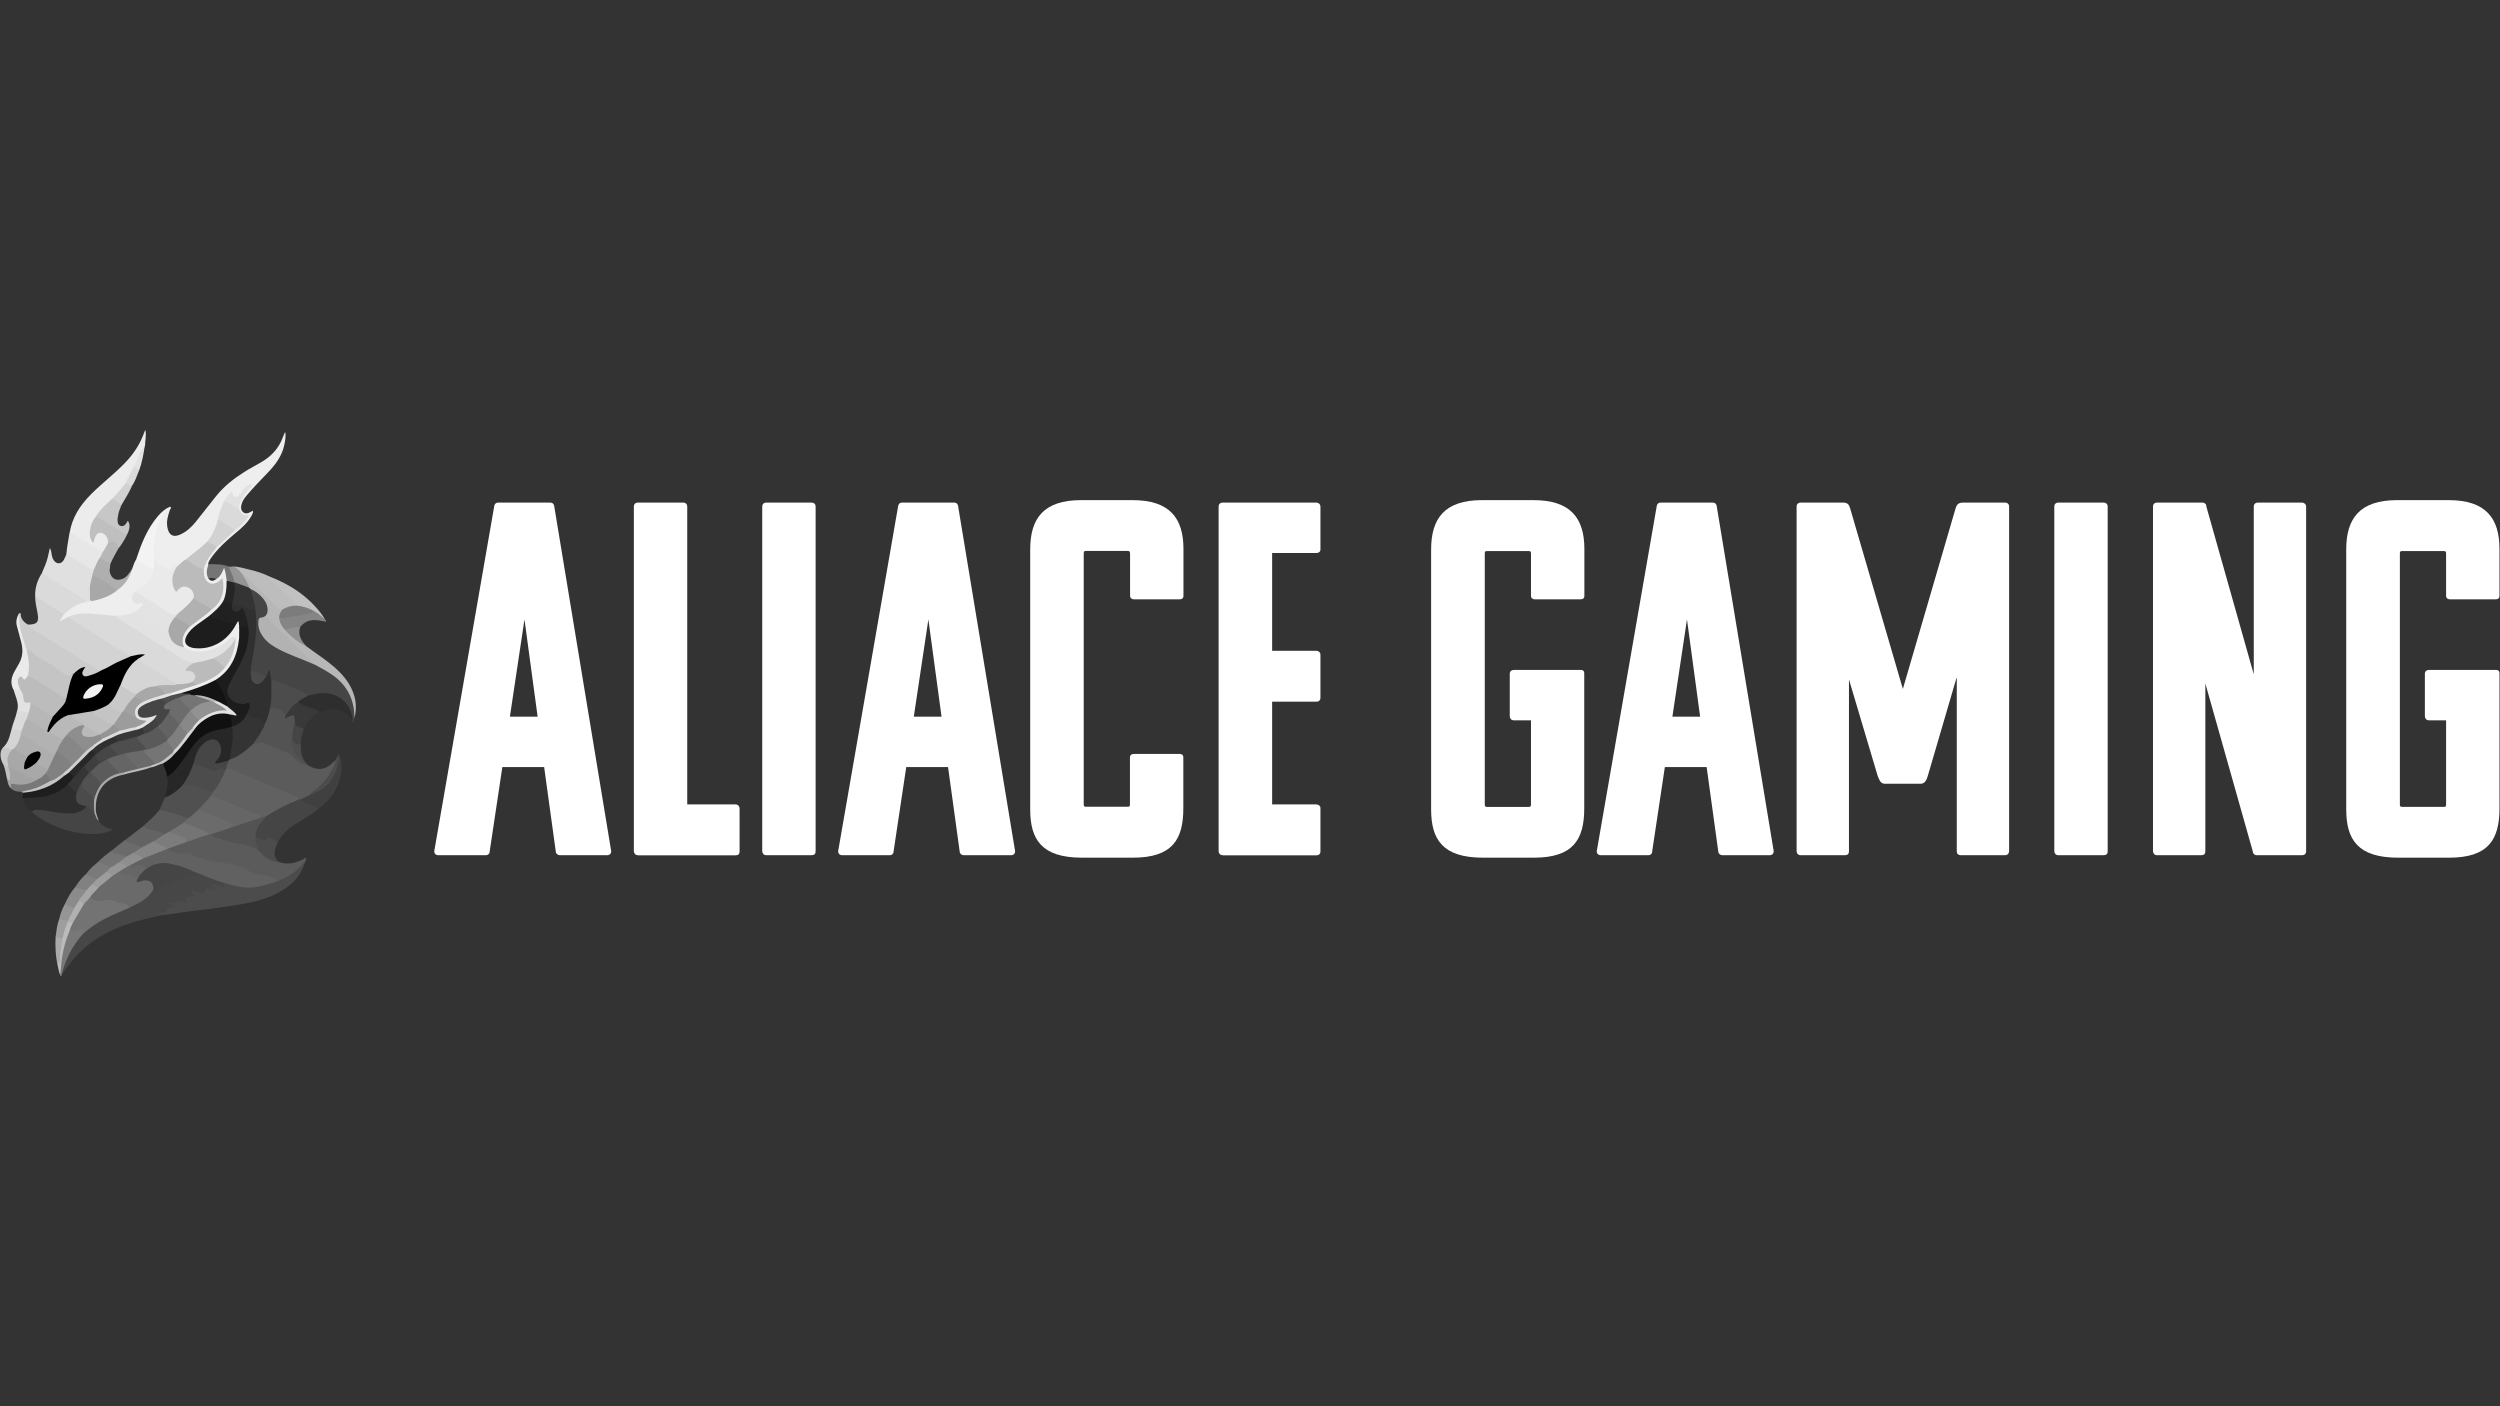<?xml version="1.0" encoding="UTF-8"?> <svg xmlns="http://www.w3.org/2000/svg" xmlns:xlink="http://www.w3.org/1999/xlink" version="1.1" id="Layer_1" x="0px" y="0px" viewBox="0 0 1920 1080" style="enable-background:new 0 0 1920 1080;" xml:space="preserve"><rect x="0" y="0" width="1920" height="1080" fill="#333333" stroke="none"/> <style type="text/css"> .st0{fill:#EEEEEE;} .st1{fill:#454545;} .st2{fill:#5B5B5B;} .st3{fill:#474747;} .st4{fill:#D3D3D3;} .st5{fill:#4C4C4C;} .st6{fill:#ECECEC;} .st7{fill:#CCCCCC;} .st8{fill:#272727;} .st9{fill:#535353;} .st10{fill:#505050;} .st11{fill:#101010;} .st12{fill:#DADADA;} .st13{fill:#2E2E2E;} .st14{fill:#BDBDBD;} .st15{fill:#E0E0E0;} .st16{fill:#B7B7B7;} .st17{fill:#E7E7E7;} .st18{fill:#F3F3F3;} .st19{fill:#404040;} .st20{fill:#BFBFBF;} .st21{fill:#C7C7C7;} .st22{fill:#AFAFAF;} .st23{fill:#C1C1C1;} .st24{fill:#EAEAEA;} .st25{fill:#393939;} .st26{fill:#636363;} .st27{fill:#1E1E1E;} .st28{fill:#858585;} .st29{fill:#787878;} .st30{fill:#757575;} .st31{fill:#A3A3A3;} .st32{fill:#6B6B6B;} .st33{fill:#747474;} .st34{fill:#7A7A7A;} .st35{fill:#8B8B8B;} .st36{fill:#DBDBDB;} .st37{fill:#E2E2E2;} .st38{fill:#D4D4D4;} .st39{fill:#959595;} .st40{fill:#D1D1D1;} .st41{fill:#818181;} .st42{fill:#BBBBBB;} .st43{fill:#919191;} .st44{fill:#9E9E9E;} .st45{fill:#A9A9A9;} .st46{fill:#C9C9C9;} .st47{fill:#C4C4C4;} .st48{fill:#4E4E4E;} .st49{fill:#E3E3E3;} .st50{fill:#B9B9B9;} .st51{fill:#1D1D1D;} .st52{fill:#1C1C1C;} .st53{fill:#212121;} .st54{fill:#B1B1B1;} .st55{fill:#131313;} .st56{fill:#C6C6C6;} .st57{fill:#A8A8A8;} .st58{fill:#D2D2D2;} .st59{fill:#B0B0B0;} .st60{fill:#E1E1E1;} .st61{fill:#252525;} .st62{fill:#4D4D4D;} .st63{fill:#313131;} .st64{fill:#303030;} .st65{fill:#B2B2B2;} .st66{fill:#343434;} .st67{fill:#4B4B4B;} .st68{fill:#616161;} .st69{fill:#464646;} .st70{fill:#6A6A6A;} .st71{fill:#737373;} .st72{fill:#7C7C7C;} .st73{fill:#666666;} .st74{fill:#363636;} .st75{fill:#BCBCBC;} .st76{fill:#282828;} .st77{fill:#D0D0D0;} .st78{fill:#8E8E8E;} .st79{fill:#9D9D9D;} .st80{fill:#A6A6A6;} .st81{fill:#AEAEAE;} .st82{fill:#656565;} .st83{fill:#515151;} .st84{fill:#BABABA;} .st85{fill:#9C9C9C;} .st86{fill:#373737;} .st87{fill:#A1A1A1;} .st88{fill:#D5D5D5;} .st89{fill:#6C6C6C;} .st90{fill:#F2F2F2;} .st91{fill:#929292;} .st92{fill:#888888;} .st93{fill:#7F7F7F;} .st94{fill:#3F3F3F;} .st95{fill:#878787;} .st96{fill:#010101;} .st97{fill:#5A5A5A;} .st98{fill:#FFFFFF;} </style> <g> <g> <path class="st0" d="M130.5,389.2c1.9,0.6,0.3,1.5,0.1,2.1c-1.6,4.7-3.1,9.3-1.9,14.4c1.2,5.3,4.3,7.1,9.3,5 c5-2.1,8.9-5.7,12.3-9.9c5.3-6.6,10.5-13.2,15.7-19.8c6-7.5,13.5-13.4,21.6-18.5c4.2-2.7,8.7-5,13-7.5 c7.7-4.5,13.5-10.6,16.6-19.1c0.3-0.8,0.6-1.5,0.9-2.2c0.2-0.6,0.5-1.3,1-1.9c0.5,3.1,0,6.2-0.6,9.2c-1.7,9.1-7.1,16.1-13.3,22.5 c-5.4,5.6-10.9,11.2-15.9,17.2c-1.8,2.1-3.3,4.4-3.9,7.1c-0.5,2-0.4,4.1,1.4,5.6c1.8,1.4,3.8,0.9,5.6-0.2c0.5-0.3,1-0.6,1.8-1 c0.4,1.7-0.5,2.8-1.1,4c-3,5.4-7.5,9.3-12.2,13.2c-7.2,6-14.1,12.2-19.4,20c-0.8,1.3-1.6,2.5-1.6,4.1c1.3,1,0.8,2.4,0.6,3.6 c-0.4,2.1-0.4,4.2,0.8,6c0.2,0.8,0.1,1.8,1.3,1.9c1.5,0.2,1.9-1,2.6-1.9c2.2-1.3,3.3-3.4,4.4-5.6c0.5-1,0.8-2.2,2.3-2 c1.3,0.2,1.7,1.3,2,2.4c0.8,2.7,1.3,5.5,1.1,8.3c0.7,5.3,0.4,10.5-2.2,15.3c-2.5,5.4-6.8,9.1-11.5,12.5c-3.8,3.6-8.3,6.2-12.3,9.6 c-2,1.7-3.5,3.6-4.5,5.9c-1.4,3.1-0.5,5.3,2.8,6.3c3.5,1,7.2,0.9,10.7,0.1c7.7-1.6,14.1-5.5,18.6-12.1c1.2-1.8,3-3.3,3.6-5.5 c0.8-1,1.5-2.3,3.1-1.7c1.4,0.5,1.3,1.8,1.4,3c0.4,3.4,0.6,6.9,0.6,10.3c-0.8,5.1-1.7,10.2-3.6,15.1c-3.2,7.9-8.3,14.3-15.9,18.4 c-6.5,3.9-13.4,6.8-20.8,8.2c-2.2,0.4-3.7,2.1-5.9,2.2c-1.4,0.2-2.8,0.6-4.2,1.1c-1.3,0.4-2.7,0.6-3.8-0.5c-0.5-0.6-0.5-1.3-0.4-2 c0.1-1.8,1.6-2.1,2.9-2.5c5.4-1.6,10.9-3.2,16.3-4.9c5.4-2.1,10.8-4.2,15.6-7.6c2.2-1.5,4.3-3.3,6-5.4c4.1-5.1,6-11.2,7.8-17.4 c0.3-1,0.6-2-0.6-2.6c-1.3-0.3-2.1,0.5-2.9,1.2c-6.5,5.4-14.1,8.6-22.5,8.8c-4.7,0.1-9.7,0-13-4.6c-2.9-6.6-1.6-12.1,4-16.7 c5.5-5,11.8-9,17.5-13.7c6-5.1,8.7-11.6,8-19.8c-1.6,0.8-2.9,1.9-4.5,2.3c-5.6,1.4-10.2-2.6-10.3-9c0-1,0.2-2,0.3-3 c0.1-4.5,2.5-8,4.9-11.5c1.6-2.4,3.5-4.6,5.5-6.8c4.3-4.4,8.8-8.5,13.6-12.4c2.6-2.1,5.2-4.3,7.5-6.8c1.3-1.4,1.4-2.4-0.5-3.4 c-2.4-1.2-3.6-3.3-3.7-6c-0.8-6.5,3.8-10.5,6.9-14.9c-1.6,1.5-2.7,3.8-4.4,5.5c-2.6,2.5-4.1,2.8-7.1,0.9c-1.1-0.7-1.7-0.4-2.3,0.4 c-0.8,1.1-1.5,2.4-2.3,3.6c-2.1,4.3-3.2,8.9-5,13.2c-0.7,7-4.2,12.6-8.3,18c-5.1,5.1-10.9,9.4-16.8,13.5c-2.6,1.6-4.3,4.5-7.3,5.7 c-1.5-0.4-2.7-0.2-3.5,1.4c-0.9,1.8-2.3,2.2-4.1,1.2c-3.3-1.9-7.2-3.1-8.9-7c-0.3-0.8-1.4-0.7-1.9-1.4c-2-8.5-0.5-16.7,1.5-24.9 C120.8,398.6,124.8,393.3,130.5,389.2z"></path> <path class="st1" d="M272.2,551.4c-0.2,1-0.1,2.3-0.7,3.1c-0.8,1.1-0.5-0.3-0.7-0.5c-1-3.2-2.4-6.2-3.8-9.2 c-3.8-7.9-12.4-11.8-21.3-10.8c-2.5,0.3-5,0.7-7.4,1.4c-0.9,0.3-1.7,0.5-2.6,0c-1.2-1.4-2.9-2.1-4.5-2.8 c-7.7-3.5-15.8-6.3-23.4-10c-1.5-1.3-1.5-3.1-1.4-4.3c-0.1,1.1-0.5,2.4-2.3,2.7c-4.2-1.8-8.5-3.1-12.5-5.2 c-0.9-4.3,0.4-8.4,1.1-12.5c1.5-8.8,2.9-17.6,2.7-26.6c-0.1-2.5-0.6-5-0.5-7.5c-0.6-4.5-1.6-8.8-3-13.2c-0.4-1.2-0.9-2.5,0.1-3.7 c0.8-0.8,1.8-0.9,2.7-0.4c5.7,3.2,10.2,7.3,12,13.8c0.5,1.9,0.5,3.7-0.5,5.5c-0.5,0.8-0.8,1.7-1.5,2.4c-0.4,0.3-0.7,0.7-1.1,1 c-4.2,2.9-4.8,5.7-2.3,10.5c2.6,5.1,6.8,8.3,11.5,11.1c5,3,10.5,4.9,15.9,7.2c3,1.3,6.3,2.1,8.9,4.2c1.4,1.1,3.1,0.6,4.6,1.2 c3.1,2.2,6.7,3.5,9.9,5.6c5.8,3.7,11,8,14.9,13.7C272,535.2,273.2,543.1,272.2,551.4z"></path> <path class="st2" d="M237.2,588.2c7.3,3.9,12.8,3.1,18.6-2.7c0.6-0.6,1.2-1.1,1.8-1.6c1.4,0.8,0.9,1.9,0.6,3 c-2.7,8.3-7.6,15.1-14.9,20c-2.2,1.5-4,3.4-5.6,5.5c-1.8,1-3.8,1.7-5.7,2.5c-0.9,0.4-1.9,0.7-2.8,0.2c-0.8-0.8-1.5-1.5-2.6-1.9 c-13.8-5.7-27.6-11.5-41.4-17.2c-4-1.6-8.4-2.9-11.9-5.7c-1.5-2.6,1.1-4.4,1.3-6.7c0.2-0.5,0.6-0.8,1-1c5.3-2.5,10.4-5.4,14.8-9.4 c1.2-1.1,2.2-2.6,3.9-3.1c0.9,0.1,1.9,0.1,2.5-0.4c2.6-2.1,5-1.2,7.5,0c5.6,2.5,11.3,4.8,17,7c1.1,0.4,2.4,0.9,3,1.9 C227.4,583.3,232.5,585.6,237.2,588.2z"></path> <path class="st3" d="M122.1,703.3c-9,2.1-18,4.1-26.7,7.3c-14.4,5.3-27.2,12.9-37.6,24.3c-3.9,4.3-6.9,9.2-10.4,13.9 c-1-0.7-0.5-1.6-0.4-2.4c1.6-9.6,5.9-17.9,11.8-25.4c1-1.3,2.1-2.6,3-4.1c10.7-9.7,23.4-15.7,36.7-20.7c3.7-2.1,7.6-4,11.1-6.5 c2.3-1.6,4.5-3.3,5.9-5.8c0.5-0.9,1.1-1.7,2.3-1.7c2,1,3.6,0.5,5-1.1c2.4-2.8,6.4-3.5,8.9-6.3c0.9-0.9,2.5-0.7,3.7-0.2 c2.3,0.9,4,0.2,5-1.9c1.3-2.6,3.2-3,5.7-2.2c1.6,0.5,2.9,0.5,4-1c0.9-0.6,1.9-0.5,2.9,0c6,2.6,12.1,4.8,18.1,7.1 c1,1.1,1.2,2.7,2.6,3.6c0.8,0.6,0.7,1.6,0.2,2.5c-0.5,0.9-1.3,1.2-2.3,1c-0.9-0.2-1.7-0.5-2.6-0.8c-0.9-0.3-1.9-0.5-2.5-1.4 c0.3,0.7,0.2,1.5-0.3,2.1c-0.9,1.1-2,1.2-3.3,0.7c-1.8-0.7-3.2-0.3-4.2,1.6c-1.1,2-3.2,2.1-5.3,1.8c-0.9-0.2-1.7-0.5-2.9-1 c0.3,2.6-0.8,3.8-3.3,3.6c-1.4-0.1-2.3,0.5-2.2,2.2c0,2-1.1,2.9-2.9,2.2c-2-0.7-3.9-0.8-5.8,0.1c-0.9,0.4-1.9-0.1-2.9-0.4 c1.2,0.3,2.6,0.6,2.4,2.3c-0.2,1.4-1.3,1.9-2.7,1.8c-0.4,0-1-0.1-1.2,0.1C129.3,701.6,125.1,701.3,122.1,703.3z"></path> <path class="st4" d="M21.5,479.7c7.2-0.1,8.6-1.9,7.3-9C28,466.5,27,462.3,27,458c1-0.8,2-0.6,3,0.1c5.8,3.9,11.7,7.5,17.6,11.2 c1.1,0.7,1.9,1.4,2,2.8c0.1,0.5,0.1,1-0.4,1.7c0.8-0.3,1.3-0.6,1.9-0.8c0.7-0.3,1.3-0.4,2,0c2.3,1.8,5,2.9,7.4,4.5 c12.5,8.1,25.3,15.8,37.8,24c1,0.6,2.2,1,2.6,2.4c0.1,1-0.5,1.7-1.4,2.1c-7.3,3-13.8,7.4-21.1,10.4c-4.8-0.1-8.3-3.4-12-5.6 c-14.5-8.7-28.8-17.8-43.1-27C22,482.7,20,481.9,21.5,479.7z"></path> <path class="st2" d="M214.9,662.3c7.2,2.2,13.7,0.2,20.1-3.7c0.1,1.6-0.1,2.7-0.9,3.8c-3.6,6.9-9.8,10.8-16.4,14.1 c-1.5,0.8-3.2,1.9-5.1,1.1c-2.8-2.4-6.2-3.5-9.6-3.9c-4.8-0.6-9.2-2.2-13.5-4c-3.2-1.3-6.4-2.5-9.4-3.9c-3.6-1.7-7.6-0.7-11.2-1.6 c-6.4-1.5-13.1-1.6-19-5c-2.7-1.5-5.6-2.4-9.2-1.9c-3.7,0.6-7.3-1.7-10.9-2.9c-1.3-0.5-1.4-1.8-1.1-3.1c0.5-1.1,1.6-1.6,2.6-1.9 c3.8-1.4,7.6-2.9,11.6-4c3.2-0.8,6.2-2.2,9.3-3.3c2.5-0.9,5.1-1.8,7.8-2.1c0.9-0.4,1.9-0.7,2.8-0.1c3,2.5,6.8,2.5,10.2,3.5 c1.5,0.4,3.1,0.5,4.6,1.3c2.5,1.2,5.1,1.7,7.8,1.8c4.1,0.2,7.9,1.5,11.1,4.2c0.9,0.8,2,0.8,3,1.1 C203.4,656.9,209.2,659.6,214.9,662.3z"></path> <path class="st5" d="M213.1,676.8c7.8-3.2,14.9-7.5,20.3-14.3c0.1-0.2,0.5-0.1,0.8-0.2c-3,10.2-9.8,17.2-18.7,22.3 c-10,5.8-21,8.4-32.2,10.2c-11.7,1.9-23.4,3.5-35.2,4.8c-8.7,1-17.3,2.6-26,3.6c-0.1-2.5,2-2.3,3.5-2.7c0.7-0.2,1.9,0.3,2.2-0.6 c1.1-3.7,4.2-3,7.1-3.1c-1-2.5-3.9-2.1-5.1-4c1.1-0.8,1.8,0.1,2.6,0.3c0.9,0.2,1.9,0.8,2.6,0.2c2.8-2.1,5.6-1.4,8.8,0.5 c-0.4-2-3.2-3.8,0.2-4.9c1.7-0.6,3.5-0.4,5.2-0.5c0-0.3,0.1-0.4,0.1-0.5c-0.8-1.2-3.5-1.8-2.2-3.6c1-1.4,2.7,0.3,4,0.8 c4.6,1.7,4.6,1.8,7.4-2.3c0.8-1.1,1.6-1.5,2.8-0.9c0.7,0.3,1.5,0.6,2.3,0.8c0.7,0.2,1.5,0.5,1.9-0.3c0.5-1.1-0.6-1.3-1.2-1.7 c-0.2-0.1-0.4-0.2-0.5-0.2c-0.5-0.3-1.3-0.5-1.1-1.2c0.3-1,1.2-0.6,1.8-0.3c2.2,1.1,4.5,2.2,6.9,2.8c0.5,0.1,0.9,0.2,1.6,0.4 c0.4-2.2-2.3-3-2-4.9c0.9-1,2-0.7,3.1-0.4c1.4,0.3,2.7,0.7,4.1,1.1c9.8,3.1,19.4,2.4,29-0.9C209,676.5,211,675.6,213.1,676.8z"></path> <path class="st6" d="M53.5,409.1c1.9-11.7,8-21,16.2-29.3c8.5-8.6,18.2-15.8,26.5-24.5c6.5-6.8,11.5-14.4,14.6-23.3 c0.2-0.5,0.4-0.9,0.8-1.9c1,4.4-0.2,8.2-0.2,12c-2.7,5.5-3.7,11.7-7.2,16.8c-2,4.3-3.8,8.8-6.7,12.6c-2.6,4.9-6.6,8.5-10.4,12.3 c-4.2,4.3-8.7,8.3-12.2,13.2c-3,4.5-5,9.3-3.8,14.8c0.6,0.3,0.7-0.2,0.9-0.5c1.9-3.4,3.6-4.3,6.7-3.6c2.6,0.6,5.5,3.7,5.6,6.4 c0,1,0.2,2,0.3,2.9c-0.8,2.8-2.3,5.3-4.5,7.2c-1.9,0.5-3.7,0.1-5.4-1c-6.1-3.7-12-7.7-18.1-11.3C55,411.4,54.3,410.2,53.5,409.1z"></path> <path class="st0" d="M52.8,473.6c-2.2,1.1-4.4,2.3-7.2,3.7c1.2-2,2.1-3.5,3-4.9c2.7-6.8,8.7-9.2,15.1-10.8 c0.8-0.2,1.6-0.2,2.2-0.7c1.3-0.4,2.7-0.1,4-0.5c6.9-1.7,13.6-3.9,19.5-8.2c5-4.4,9.5-9.1,12.1-15.3c0.9-2.5,1.6-5,3.1-7.3 c1.5-1,2.7,0.1,3.8,0.8c3.4,2,6.5,4.3,10,6c1.1,1.2,0.7,2.6,0.3,4c-1.5,5.4-4.9,9.4-9.8,12.2c-1.5,0.8-3.2,1.3-4.2,2.7 c-0.6,0.8-1.3,1.5-1.6,2.5c-0.8,2.4,0.4,4.2,2.9,4.4c0.8,0,1.6-0.2,2.4-0.2c2.1,0.1,2.9,1.3,2,3.2c-1,2.3-3,3.7-5.1,4.9 c-0.7,0.4-1.3,0.9-2,1.4c-3.7,2.1-7.8,2.9-12,2.6c-1.1-0.1-2.1,0.5-3.2,0.6c-6.4-0.8-12.9-1.1-19.4-1.8c-3.9-0.5-7.8,0.3-11.6,1 C55.7,474.1,54.3,474.2,52.8,473.6z"></path> <path class="st7" d="M21.5,479.7c1.9,3.3,5.5,4.6,8.4,6.5c11.6,7.4,23.3,14.5,34.9,21.8c3,1.9,6.4,3.3,9.2,5.7 c1.2,1,2.8,1,4.3,1.1c0.5,1.6-0.8,2.1-1.8,2.7c-2.3,1.2-4.7,2.2-7.3,2.9c-5,1.3-6.6,0.3-7.8-4.6c-1.9,0.6-2.8,2.6-4.6,3.2 c-3.7,2.9-6.8,1-9.8-1.2c-6.7-5-14.2-8.8-21.3-13.3c-2.3-1.5-3.6-4.3-6.4-5.1c-2.3-7.9-5.7-15.5-5.5-23.9c0-1.7,0.6-3.1,1.1-4.6 c1.2-0.5,1,0.7,1,1.1C16.2,475.5,18.3,477.9,21.5,479.7z"></path> <path class="st1" d="M229.3,614.1c0.8-0.2,1.6-0.4,2.4-0.6c3.1,2,6.7,3.1,10.1,4.5c1.4,0.6,3.2,1,2.6,3.3 c-5.5,4.6-11.8,8-17.9,11.8c-5.3,3.3-9.6,7.7-12.9,13c-1.3,1.3-2.7,1-4.1,0.4c-1.4-0.6-2.6-0.8-3.9,0.1c-1.3,0.9-2.7,0.3-4-0.1 c-2.3-0.6-4-2.1-6.1-3.1c-1.2-4.3,1.3-11,5.4-14c1.2-0.9,2.2-2,2.7-3.4c5.2-4,11.1-6.7,16.9-9.6c1.4-0.7,2.9-1.2,4.3-2.2 C226.1,613.1,227.7,613.1,229.3,614.1z"></path> <path class="st8" d="M176.3,583.4c-0.2,0.2-0.4,0.4-0.6,0.6c-2.1,2.7-5.1,3.3-8.2,3.7c-1.3,0.2-2.7,0.3-3.5-1.2 c-0.7-1.3,0.2-2.3,1-3.2c2-2.3,3.3-4.8,3.1-7.9c-0.1-2.3-0.8-4.4-3-5.5c-2.2-1.1-4.3-0.3-6.2,0.9c-2.9,2-4.9,4.7-6.3,7.9 c-1.1,2.6-2,5.2-2.9,7.9c-1.3,5.6-3.3,10.9-7.4,15.1c-0.9,0.9-0.7,2.3-1.6,3.1c-3.2,2.8-6.3,5.8-10.2,7.6 c-1.2,0.5-2.5,1.5-3.7-0.2c1.2-5.2,2.5-10.3,1.5-15.7c1.1-2.9,3.9-4.4,5.8-6.7c4.2-5.2,8-10.7,11.9-16.2c3.5-5,7.7-9.5,13.4-12.1 c5.4-2.5,11.3-3.3,17.1-4.3c0.7-0.1,1.4-0.1,2,0.4c0.3,0.2,0.4,0.5,0.6,0.8c1.5,2.9,1.3,6.1,1.1,9.1c-0.3,4-0.9,8-1.7,11.9 C178.1,581,177.2,582.2,176.3,583.4z"></path> <path class="st9" d="M237.2,588.2c-5.2-0.9-9.5-3.5-12.9-7.5c-0.9-1.1-1.9-2-3.3-2.5c-5.9-2.4-12-4.6-17.7-7.4 c-3.4-1.7-6,0.6-8.9,0.6c-1-1.2-0.5-2.2,0.3-3.2c1.6-2,3-4.2,4.7-6.2c0.3-0.5,0.5-1,0.7-1.6c0.8-1.8,1.6-3.6,2.6-5.3 c1.6-3.6,1.9-7.5,3.6-11c3.7-3.4,11-1.3,14.1,4.3c0.6,0.8,1.3,0.5,2.1,0.3c4-0.9,5.3,0.2,5.4,4.3c0,1.1,0,2.2-0.2,3.3 c-1,3-1.4,6-1.6,9.1c-0.7,4.1-0.7,8.1,1.4,11.8c1.8,3.1,4.1,5.9,6.9,8.2C235.3,586.2,236.3,587.2,237.2,588.2z"></path> <path class="st1" d="M75.8,630.4c2.4,3.8,6.2,5.6,10.7,6.9c-5.4,2.7-10.9,3.3-16.3,3.2c-12.3-0.4-24-3.4-34.8-9.4 c-3.9-2.2-7.8-4.4-10.9-7.8c-0.4-2.2,1.1-2.5,2.7-2.7c3.7-0.4,7.4,0.4,11,0.9c6.2,0.9,12.4,2.5,18.8,1.3c3.2-0.6,6.2-1.6,8.5-4.1 c1.4-1.2,2.6-0.6,3.7,0.5c1.5,1.6,2.8,3.3,3.9,5.2C73.9,626.4,74.3,628.6,75.8,630.4z"></path> <path class="st10" d="M126.8,612.3c5.2-1.4,8.9-5,12.8-8.4c3.6-3.2,7.5-3.1,11.6-1.3c3.3,1.4,6.7,2.6,10,3.9 c1.1,0.4,2,0.8,2.6,1.9c0.4,0.8,0.4,1.6-0.1,2.3c-2,3.8-5,6.7-8,9.6c-0.9,0.8-1.8,1.6-2.3,2.7c-2.9,2.4-5.1,5.9-9.1,6.7 c-6.7-1.9-13.1-4.6-20-6c-1-0.2-1.5-0.9-1.7-1.9C123.9,618.7,125.3,615.5,126.8,612.3z"></path> <path class="st11" d="M178.1,558c-3.7,1.4-7.6,1.9-11.4,2.6c-8.4,1.6-14.5,6.6-19.2,13.3c-4,5.6-7.8,11.4-12.2,16.7 c-2,2.4-4.3,4.4-7.1,5.9c-0.1-3.7-2-6.8-3.1-10.2c1-2.8,4-3.7,5.9-5.7c0.7-0.8,1.7-1.4,2.3-2.3c5.5-5.6,9.8-12.2,14.8-18.2 c0.4-0.5,0.6-1,0.9-1.5c5.5-6.2,11.8-10.9,20.4-11.8c2.1-0.2,4.2,0.2,6.3,0.2c1.1,0,1.9,0.6,2.2,1.7c0.7,1.9,1.4,3.7,1.5,5.7 C179.4,555.9,179.4,557.2,178.1,558z"></path> <path class="st12" d="M66.1,462.2c-6.9,1.6-12.7,5.1-17.5,10.2c-0.2-0.7-0.7-1.2-1.3-1.6c-6.8-4.3-13.5-8.6-20.3-12.9 c-0.2-6.6,1.8-12.6,5.4-18.1c1.4-0.4,2.5,0.3,3.6,1c7.7,4.7,15.2,9.6,22.8,14.3c2,1.2,4.1,2.1,5.9,3.6 C65.7,459.6,67,460.4,66.1,462.2z"></path> <path class="st13" d="M66.1,618.9c-0.8,2.6-3,3.6-5.3,4.5c-5.3,2.2-10.8,1.3-16.2,0.7c-5.4-0.6-10.8-2.2-16.3-2.1 c-1.4,0-2.8-0.1-3.8,1.3c-3.2-2.8-6.6-5.6-7.1-10.3c1-1.5,2.5-1.3,4-1.5c5.9-0.6,11.7-0.9,17.4-2.6c3.8-1.1,7.2-2.9,10-5.7 c0.8-0.8,1.6-1.8,3-1.9c3.5,1.4,5.2,4.8,7.8,7.1c-0.4,4.8,1,8.3,6,9.8C66,618.2,66,618.6,66.1,618.9z"></path> <path class="st14" d="M178.7,435.1c4.8,0,9.3,1.5,13.8,2.6c4.6,1.1,9.1,2.5,13.3,4.5c6.7,4.8,12.7,10.5,18.5,16.3 c1.2,1.2,2.2,2.6,3.2,3.9c0.8,1,1.1,2.2,0.2,3.3c-3.5,1.5-7.3,1.8-10.7,3.6c-3.1-0.2-5.3-1.8-7.4-4c-5.1-5.4-10.4-10.6-15.7-15.8 c-1.7-1.6-3.3-3.3-4.6-5.2c-1.1-1.7-2.7-2.8-4.8-3.2c-1.7-1.7-3-3.6-5.4-4.6C178.8,436.4,178.5,435.8,178.7,435.1z"></path> <path class="st15" d="M34.8,433.8c1.6-4,2.5-8.1,3.5-12.9c1,1.7,1.1,3.1,1.3,4.4c0.2,1.8,0.7,3.5,1.7,5c2.1,3.2,5.8,3.1,7.7-0.3 c0.8-1.5,1.4-3.1,2.1-4.6c0.9-0.7,1.8-0.7,2.8-0.1c6.5,3.8,12.8,7.9,19.1,12c0.9,1.7-0.1,3.3-0.6,4.8c-0.9,3.3-1.4,6.7-2.4,10 c-3.3,1.5-6.1,2.4-9.7-0.8c-2.2-1.9-5.3-3.7-8.2-5c-1.9-0.9-3.4-2.1-4.5-3.8c-0.3-0.4-0.5-1.2-0.9-1.2c-3.5-0.2-5.7-3.2-8.7-4.2 C36.1,436.5,35.1,435.7,34.8,433.8z"></path> <path class="st16" d="M272.2,551.4c0-13-4.7-23.7-15.2-31.8c-4.9-3.7-10.3-6.5-15.7-9.4c-4.8-3.1-9-6.9-13-11 c-7.7-7.8-15.9-15.2-23.4-23.1c-0.9-0.9-1.5-1.9-0.9-3.2c0.4-0.6,0.8-1.2,1.2-1.8c1.2-0.5,2.1,0.1,2.9,1c1.5,1.7,3.2,3.3,4.8,4.9 c0.8,0.9,1.6,1.4,2.9,1.1c2.4,0.7,2.8,3.2,4.3,4.8c2,2.2,4,4.5,6.6,6.1c3.3,2,5.6,5.2,8.7,7.4c11.6,8.8,24.6,15.9,32.6,28.8 C272.9,533.3,274.7,542.1,272.2,551.4z"></path> <path class="st17" d="M72.1,437.4c-4-0.5-6.7-3.4-9.9-5.2c-3.8-2.2-7.5-4.5-11.2-6.8c0.4-5.5,1.6-10.9,2.4-16.3 c4.3,1.7,8,4.5,12,6.9c3.7,2.2,7.3,4.5,11,6.8c0.9,0.6,1.8,0.8,2.9,0.8c1.9,2.4-1,3.5-1.4,5.3c-1,2.3-2.2,4.4-3.2,6.7 C74.2,436.6,73.8,438,72.1,437.4z"></path> <path class="st13" d="M236,534.5c5.4-1.5,10.8-2.9,16.5-1.9c10.7,1.9,18,10.2,18.4,21.3c-2.8-4.5-6.5-8-12-8.9 c-4.9-0.9-9.4,0.2-13.9,2.1c-4.8-0.8-9.1-3-13.6-4.6c-1.5-0.5-3-1.3-3.4-3.1C228.7,536.1,232.5,533.8,236,534.5z"></path> <path class="st2" d="M122.5,621.9c7.6,1.3,14.8,3.8,21.9,6.7c1.2,2.5-2,2.3-2.3,3.8c-2.8,2.4-5.8,4.5-9.2,6 c-0.9,0.4-1.7,0.9-2.4,1.6c-1.4,0.8-2.6,1.9-4.4,1.4c-3.6-1.7-7.8-1.5-11.5-3c-1.1-0.5-2.3-0.7-3.3-1.3c-1-0.6-1.8-1.2-1.3-2.6 C114.3,630.4,118.9,626.7,122.5,621.9z"></path> <path class="st18" d="M117.9,436.8c-3.1,0.2-5.1-2.2-7.5-3.5c-2-1.1-3.9-2.5-5.8-3.8c3.9-11.8,8.4-23.4,16.6-33 c2.6-3.1,5.6-5.7,9.3-7.4c-7.1,6.8-10.6,15.4-11.7,24.9c-0.6,5.3-1.1,10.7-0.3,16.1C120.4,432.9,120.3,435,117.9,436.8z"></path> <path class="st19" d="M244.4,621.3c-2.4-2.4-5.7-2.6-8.6-3.9c-1.8-0.8-3.8-1.3-4.1-3.8c1.6-0.8,3.2-1.6,4.8-2.4 c3.9-2.1,7.4-4.7,11-7.3c6.4-4.6,9-11.4,11-18.6c0.4-1.6,1.1-3.2,1-4.9c0.2-0.6,0.5-1.3,0.7-2C265.1,589.7,261.8,609,244.4,621.3z "></path> <path class="st15" d="M34.8,433.8c1.4,1.2,2.9,2.1,4.9,1.5c1.6-0.5,2.2,0.5,2.3,1.9c0.2,1.8,1.3,2.2,2.8,1.5c2-1.1,3-0.1,3.5,1.7 c0.7,2.3,2.2,3.7,4.5,4.4c1.6,0.5,3.3,1,4,2.8c0.3,0.7,1.1,0.8,1.8,0.9c1.9,0.3,4.2-0.1,4.3,2.9c0,0.8,1.1,0.6,1.8,0.5 c1.4-0.1,2.8-0.1,4.2-0.2c1.4,0.5,1.4,1.8,1.5,3c0.2,2.3,0.1,4.5-0.2,6.8c-1.4,0.7-2.8,0.4-4.2,0.5c-2.7-3.7-7.2-5-10.8-7.4 c-6.8-4.6-13.9-8.8-20.9-13.1c-0.8-0.5-1.4-1.2-2-1.7C33.2,437.8,34,435.8,34.8,433.8z"></path> <path class="st20" d="M83,416.9c0.1-2.4-0.7-4.5-2.4-6.2c-2.7-2.6-6-1.9-7.4,1.5c-0.6,1.5-1,3-1.4,4.6c-4.6-3.2-3.4-14.2,2.1-20.4 c1.2-0.8,2.3-0.2,3.3,0.5c6.1,3.6,12,7.5,18,11.1c1.1,0.7,2.1,1.5,2.2,3c-1.7,3.4-3.7,6.7-6,9.7c-0.3,0-0.7,0.1-0.9-0.1 C88.4,418.4,85.8,417.4,83,416.9z"></path> <path class="st21" d="M97.4,410.9c-7.8-4.8-15.7-9.7-23.5-14.5c3-5.4,7.8-9.1,12.1-13.2c3.4-1,7,1.4,7.2,4.8 c-1.2,3-2.4,5.9-2.7,9.1c0,0.4-0.2,0.8-0.2,1.2c0,2.2-0.2,4.8,2.4,5.6c2.4,0.7,3.8-1.1,4.9-3c0.2-0.3,0.4-0.7,0.6-1 C100.1,402.6,99.9,406.2,97.4,410.9z"></path> <path class="st22" d="M72.1,437.4c1.7-3,2.4-6.5,4.7-9.1c3.1-0.8,6.9,1.5,7.9,4.9c0,2.3-0.9,4.4-0.2,6.8c1.3,4.4,4.5,6.2,8.9,4.8 c4.1-1.2,5.9-4.8,8.1-8c-1.9,6.7-5.4,12.3-11.3,16.3c-1.9,0.3-3.5-0.3-5-1.4c-3.4-2.4-7-4.6-10.7-6.6c-1.5-0.9-2.7-2-3.6-3.5 C71.4,440.3,71.7,438.9,72.1,437.4z"></path> <path class="st23" d="M227.5,465.1c-2.6-4.4-6.4-7.6-10-11c-3.1-2.9-6.3-5.8-9.5-8.7c-0.9-0.9-1.9-1.8-2.2-3.1 c16.5,6.2,30.8,15.4,41.5,29.8c0.8,1,1.3,2.2,2,3.3c-1.2,0.9-2.1,0.1-2.9-0.5c-1.9-1.6-4-2.9-5.9-4.3c-3-1.5-6-2.7-9.3-3.3 C229.8,466.9,228.1,467,227.5,465.1z"></path> <path class="st24" d="M14.9,470.6c-1,8.6,1.8,16.6,4.3,24.6c0.4,1.2,0.8,2.5,1.2,3.7c1.9,1.3,2.4,3.3,2.7,5.4 c0.7,4.7,1,9.3-0.1,13.9c-0.6,0.9-0.8,2-1.4,3c-0.8,1.5-2,2.3-3.9,2c-2.3-0.4-2.7,0.1-2.1,2.4c0.3,1.4,1.3,2.7,0.7,4.3 c-1.7,3.1-3.8,0.5-5.7,0.3c-2.9-5.1-2.1-10,0.7-14.8c1.2-2,2.3-4,3.4-6c3.4-6,2.9-12.1,1-18.4c-1-3.5-1.9-7-2.8-10.5 C12,477,13,473.7,14.9,470.6z"></path> <path class="st25" d="M228.7,539.3c4.1,2.5,8.7,3.7,13,5.4c1.3,0.5,2.8,0.7,3.3,2.3c-5.2,3-9,7.3-11.5,12.7 c-4,1.2-7.1-0.6-7.1-4.2c0-7.1-0.4-7.4-6.9-3.9c-0.1,0.1-0.4,0-0.6,0c-0.3-1.1,0.5-1.8,0.8-2.7c-0.3-1.4,0-2.7,0.9-3.9 c1.5-2.1,3.4-3.9,5.3-5.6C226.7,538.7,227.7,538.3,228.7,539.3z"></path> <path class="st26" d="M110,634.5c2.8,2.3,6.3,3,9.7,3.7c2.3,0.5,4.7,0.8,6.7,2.4c0.7,1.9-0.8,2.4-1.9,3.2c-1.9,1.3-4.1,2-6,3.3 c-2.1,1.5-4.5,2.6-6.7,3.9c-0.9,0.5-1.9,1.2-3.1,0.8c-3.7-1-7.3-2.7-11-3.7c-1.4-0.4-2.4-1-2-2.7 C100.4,641.8,105.2,638.1,110,634.5z"></path> <path class="st27" d="M52.2,602.1c-9.5,10.5-22.3,10.4-34.8,10.8c-0.5-1.5,0.5-2.8,0.5-4.2c1.1-1.4,2.8-1.2,4.1-1.4 c9.9-1.7,18.6-6,26.4-12.2c1.4-1,2.4-2.7,4.5-2.7c2.4,0.5,4.1,1.8,4.4,4.5C56.9,599.8,55.1,601.5,52.2,602.1z"></path> <path class="st28" d="M241.4,469.5c3.1,1.3,5.3,4,7.9,5.9c0.5,0.6,1.2,1.1,1.1,2.1c-7.2-1.6-14.3-2.9-19.8,4 c-3.6,2-7.4,3-11.5,2.4c-1.6-1.3-2.3-3.3-3.6-4.9c-2.9-1.6-3.4-4.7-1.2-7.4c6.8,2.8,13.2-0.5,19.8-1.3 C236.5,470,239,470.1,241.4,469.5z"></path> <path class="st5" d="M196.2,643.1c2.3,0.1,4,1.6,6.2,2.2c1.2,0.3,2.1,0.8,2.9-0.9c0.7-1.6,2.1-0.7,3.1-0.1 c1.7,0.9,3.4,1.7,5.3,1.9c-1.4,2.9-2.7,5.7-2.8,9c-0.1,3.3,1.6,5.6,4.2,7.3c-5.7-0.7-10.6-2.8-14.4-7.2c-0.6-0.7-1.3-1.2-2-1.8 c-1-1.3-2.5-2.4-3.1-4C194.8,647.2,193.9,644.9,196.2,643.1z"></path> <path class="st29" d="M63.1,717.9c-7.4,8.6-12.6,18.4-15.4,29.4c-0.1,0.5-0.2,1-0.3,1.5c0,0.5-0.1,1.1-0.7,1 c-0.6-0.1-0.4-0.8-0.6-1.2c-1.2-5.8,0.1-11.4,1.1-17c0.8-4.3,1.5-8.6,2.9-12.7c0.6-1.6,1-3.2,2.3-4.5c2.6-0.7,5.3-0.7,7.8-1.9 c1.3-0.6,3-0.5,4.1,0.9C65.9,715.5,63.7,716.5,63.1,717.9z"></path> <path class="st30" d="M160,444.1c-2.1-3.6-1-7.2,0.1-10.8c5.3,0,10.5-0.2,15.6,1.8c3.7,2.5,6.2,8.9,4.8,12.3 c-0.3,0.2-0.6,0.4-0.9,0.5c-2.4,0.7-4.1-0.3-5.5-2.1c-0.5-3.1-0.7-6.3-2-9.7c-1.5,3.5-2.7,6.7-5.8,8.5 C164.1,444.8,162,445.2,160,444.1z"></path> <path class="st31" d="M8.8,605.7c-2.6-2-2.9-5-3.5-7.8c1.4-0.7,1.1-1.8,0.9-3C6,593,5,591.1,5.7,589.1c1.1-1.3,2.3-1.4,4-0.8 c2.9,0.9,5.6,2.4,8.4,3.7c0.7,0.3,1.3,0.6,1.6,1.2c0.7,1.4,1.8,1.7,3.3,2c2.4,0.5,4.8,1.5,6.7,3.3c0.2,1.9-1.2,2.6-2.6,3.1 c-3.8,1.5-7.7,2.7-11.8,2.5C12.9,604,10.8,604.3,8.8,605.7z"></path> <path class="st29" d="M8.8,605.7c-0.1-0.6-0.1-1.2-0.3-1.8c-0.5-1.9,0.2-2.1,2-1.8c6.7,1.3,13,0.1,18.8-3.7 c0.9-2.8,2.9-4.3,5.6-5.1c3,0.8,4.7,3.1,4.8,6.5c-1.7,3.1-5,3.5-7.8,4.7c-5,2.3-10.3,3.5-15.9,3.5 C13.4,608.1,10.8,607.7,8.8,605.7z"></path> <path class="st32" d="M95.6,645.4c1.4,1.8,3.7,1.2,5.4,2.1c2.5,1.3,5.2,2.3,7.9,3.4c0.7,1.6-0.6,2-1.5,2.7c-1.4,1-3.3,1.1-4.4,2.7 c-2,1.2-3.6,3.3-6.3,2.8c-3-1.3-6.5-0.9-9.4-2.4c-1.4-0.7-2.4-1.5-1.8-3.2C88.8,650.7,92.2,648.1,95.6,645.4z"></path> <path class="st16" d="M84.7,433.2c-2.6-1.6-5.3-3.2-7.9-4.9c0.8-1.6,1.6-3.2,2.4-4.8c1.3-2.2,2.9-4.2,3.7-6.6 c3.1-2.2,6.2-0.9,8.4,3.7C89,424.7,86.6,428.8,84.7,433.2z"></path> <path class="st33" d="M85.4,653.4c1.5,2,3.7,2.6,5.9,2.9c2,0.2,3.8,0.8,5.5,1.9c0.9,2-0.8,2.6-2,3.3c-1,0.6-2.1,1.1-2.8,2 c-2.3,1.3-3.9,3.8-6.9,3.7c-2.8-0.6-5.4-1.8-8-3c-0.9-0.4-2-0.6-2.2-1.8C78.1,658.9,81.8,656.2,85.4,653.4z"></path> <path class="st34" d="M75,662.3c3.9,0,6.8,2.9,10.4,3.7c0.7,1.4,0.1,2.4-1.2,2.9c-0.8,0.3-1.4,0.8-1.8,1.5c-1.8,2.1-4,3.8-6.2,5.4 c-0.7,0.5-1.5,1-2.4,0.7c-1.8-1-3.9-1.3-5.7-2.4c-1.1-0.6-2.1-1.2-2-2.6C68.4,667.7,71.7,665,75,662.3z"></path> <path class="st35" d="M49.8,694.3c2.1-4.5,4.4-8.9,7.7-12.7c0.8-0.6,1.7-1.2,2.7-0.8c2,0.8,4.3,0.8,6.3,1.8c1.1,1.1,0.7,2.1,0,3.2 c-1.1,1.8-2.4,3.4-3.8,4.9c-0.7,0.8-1.2,1.5-1.4,2.5c-1.4,1.7-2,4.1-4.4,4.9c-2,0.1-3.7-0.6-5.4-1.4 C50.6,696.3,49.6,695.7,49.8,694.3z"></path> <path class="st36" d="M8.9,559.9c1.1-4.7,3.3-9.1,4.2-13.9c3.2-2.6,6.1-0.8,9,0.6c1.3,1.1,0.8,2.3,0.4,3.5c-0.3,0.9-1,1.7-1.1,2.7 c-0.7,2.4-1.6,4.7-2.6,6.9c-0.4,1-0.9,2-2.2,2.2C13.7,562.4,10.9,562.8,8.9,559.9z"></path> <path class="st37" d="M22.1,547.2c-3-0.1-5.9-1.6-9-1.2c1.4-4.3,0-8.3-1.4-12.3c-0.4-1.1-0.7-2.3-1.1-3.4c0.5-1.2,1.4-1,2.4-0.6 c0.8,0.4,1.6,0.5,2.4,0c3-0.3,3.2,2.3,3.6,4.1c0.6,2.3,0.9,4.1,3.8,4.4c1.4,0.1,1.5,1.6,1.5,2.8C24.5,543.4,25.1,546,22.1,547.2z"></path> <path class="st38" d="M8.9,559.9c2.6,0.3,5.1,1.4,7.8,1.2c1.3,0.9,0.9,2,0.4,3.1c-0.5,4.6-2.1,8.7-6,11.6c-0.5,0.5-1,0.9-1.8,0.9 c-2.5-0.6-5.3,0-7.2-2.4C6.5,570.5,7.5,565,8.9,559.9z"></path> <path class="st39" d="M179.9,447.1c-0.4-4.4-2.7-8-4.3-11.9c1,0,2,0,3,0c3,0.4,4.9,2.5,6.6,4.8c2.6,2.4,4.8,5.1,6.3,8.3 c0.6,1.2,1.1,2.4,0,3.6c-0.5,0.4-1,0.7-1.6,0.5c-3.1-0.9-6.2-1.9-9-3.5C180.4,448.4,179.9,447.9,179.9,447.1z"></path> <path class="st40" d="M93.2,388c-1.9-2.4-4.6-3.6-7.2-4.8c3.5-3.9,7.3-7.7,10.3-12c2.8-1,3.6-0.6,4.9,2.4 C99,378.7,95.9,383.2,93.2,388z"></path> <path class="st41" d="M66.7,683.4c-3.3,0.5-6.1-1.3-9.1-1.8c2.3-3.9,5.1-7.3,8.4-10.3c2.5,1.7,5.8,2,8,4.3 c1.2,2.4-1.4,2.9-2.1,4.4C70.2,681.3,69.3,683.8,66.7,683.4z"></path> <path class="st5" d="M259.6,580.4c1.2,2.6,0,5.1-0.5,7.6c-2.5,12.6-11.1,19.2-22.5,23.1c3.2-3.2,7.2-5.4,10.3-8.8 c4.2-4.5,7.7-9.5,10.1-15.2c0.4-1,0.7-2.1,0.6-3.2C257.9,582.5,259,581.6,259.6,580.4z"></path> <path class="st42" d="M53.5,714.8c-3.9,9.2-6.1,18.8-6.7,28.7c-0.1,1.7-0.4,3.4-0.6,5.1c-1.3-2.7-1.5-5.7-2.2-8.5 c0.9-0.9,1.1-2,1-3.1c-0.6-5.6,0.8-10.9,1.6-16.3c0.7-3.3,1.8-6.5,2.7-9.7c0.5-1.7,1.3-3.1,2.8-4c1.8-0.8,3.1,0.1,4.2,1.4 C56.8,711,55.9,713.1,53.5,714.8z"></path> <path class="st1" d="M226.3,555.6c1.4,3.1,4.8,2.7,7.1,4.2c-1.2,3.6-2.5,7.1-2.4,10.9c-0.3,1.6-1.1,2.5-2.9,2.2 c-2.1-0.3-3.5-1.5-3.8-3.5c-0.2-1.3-0.4-2.8,0.2-4.1C224.6,562,225.2,558.7,226.3,555.6z"></path> <path class="st43" d="M219.1,483.9c3.6-1.8,7.5-2.5,11.5-2.4c-2.2,6.2,1,10.7,4.7,15C229.2,493.2,223.5,489.4,219.1,483.9z"></path> <path class="st44" d="M52.2,707.6c-2,4.2-3.1,8.7-4.2,13.2c-2.3,1.7-3.8,0.4-5.3-1.2c0.7-4.7,1-9.4,2.9-13.9 c2.4-1.2,4.7-1,6.8,0.9C52.5,706.9,52.5,707.3,52.2,707.6z"></path> <path class="st39" d="M52.2,707c-2.3-0.2-4.5-0.5-6.7-1.2c0.8-4,2.3-7.8,4.3-11.4c2.3,1.3,4.7,2.2,7.2,3c0.2,0.1,0.4,0.3,0.4,0.4 C57.9,700.1,54.5,706,52.2,707z"></path> <path class="st45" d="M42.7,719.6c1.9,0,3.5,0.8,5.3,1.2c-0.8,5.3-1.9,10.5-1.9,15.8c0,1.5-0.2,3.1-2.2,3.4 C42.7,733.3,42.3,726.5,42.7,719.6z"></path> <path class="st46" d="M2.2,574.3c2.5-0.3,4.8,0.9,7.3,1.2c1.1,2.2-1.1,3-1.9,4.4c-0.9,0.9-0.7,1.9-0.6,3.1 c0.2,1.8,1.1,3.9-0.5,5.6c-1.6,1-2.6-0.1-3.7-1c-1.6-2.7-2.6-5.5-2.4-8.7C0.5,577.1,1,575.6,2.2,574.3z"></path> <path class="st47" d="M16.1,608.1c5-1.1,10-2,14.7-4.2c2.8-1.3,5.5-2.8,8.2-4.3c2.4-2.9,5.2-5.2,9-5.9c1.1,0.4,1,1.4,1.1,2.3 c-7.3,6.6-15.9,10.3-25.5,12.1c-1.9,0.3-3.8,0.4-5.6,0.7C17.3,608.5,16.7,608.3,16.1,608.1z"></path> <path class="st36" d="M101.1,373.5c-1.7-0.7-3-2.1-4.9-2.4c2.2-4.2,4.4-8.4,6.6-12.7c2.4-0.9,3.4,0.5,4.2,2.4 C105.2,365.2,103.9,369.7,101.1,373.5z"></path> <path class="st48" d="M224.5,565.3c0,4.6,0.7,5.6,3.8,6.2c1.1,0.2,2,0.1,2.7-0.8c-0.2,5.1,0.2,10,3.2,14.4 C226.2,583.1,222.5,571.3,224.5,565.3z"></path> <path class="st45" d="M75.8,630.4c-1.9-1.3-2.1-3.6-3.1-5.4c-1.9-3.2-2.3-6.7-1.9-10.3c1.1-4.6,2.6-9,5.6-12.8 c2.9-3.2,6.1-6,10.2-7.7c1.4-0.6,2.7-1.1,4.3-1.3c1.7-0.3,3.4-1.6,5.2,0c0.4,0.7,0.2,1.3-0.3,1.9c-14.7,2.5-22.6,12-22.2,26.5 C73.4,624.4,74.9,627.3,75.8,630.4z"></path> <path class="st49" d="M107,360.9c-1.4-0.8-2.8-1.6-4.2-2.4c1.5-3.3,3-6.5,4.3-9.8c1-2.4,2.3-4.6,4.1-6.5 C110.3,348.5,109.2,354.8,107,360.9z"></path> <path class="st47" d="M134,579.1c-2.4,3.1-5.5,5.3-8.9,7.3c-3.2,0.5-5.8,2.6-9.1,2.9c-0.7-0.2-1-0.7-0.9-1.5 c0.6-1.6,2.1-1.6,3.3-2.2c4-1.5,7.6-3.8,10.7-6.8c1-1,2.2-2.1,4-1.4C133.8,577.9,133.9,578.5,134,579.1z"></path> <path class="st23" d="M2.8,587.6c1.2,0.2,2.4,0.4,3.6,0.6c0.4,0.4,0.4,0.8,0.1,1.2c1,3.2,1.5,6.5,1,9.9c-1.2,0.2-1.4-1.1-2.2-1.4 C4.7,594.4,3.9,590.9,2.8,587.6z"></path> <path class="st50" d="M115.5,588.3c0.2,0.3,0.4,0.7,0.5,1c-6.6,2.6-13.7,3.5-20.5,5.4c0-0.5,0-1,0.1-1.5c0.3-1.6,1.6-1.8,2.8-2.2 c2.3-0.7,4.8-1,7.1-1.6c2.4-1,4.9-1.3,7.4-2C114,587.2,114.9,587.1,115.5,588.3z"></path> <path class="st24" d="M117.9,436.8c0.4-2.2,0.7-4.4,0.6-6.6c0.8,0.1,1.8,0,2.1,0.9c1.1,2.8,3.8,3.8,6,5.2c2,1.4,4.1,2.6,6-0.4 c0.7-1.1,2.2-0.9,3.4-0.9c1.1,1.3,0.1,2.2-0.5,3.2c-1.7,3.2-2,6.5-1.3,9.9c0.5,2.9,0.9,3,3.6,1.7c2.9-1.5,5.9-1.2,8.5,0.6 c2.5,1.8,4.4,4.1,4.3,7.5c0,0.6-0.2,1.2-0.6,1.6c-2.8,5.2-7.5,8.7-11.9,12.4c-3.1,1.4-5.9,2-9.2-0.2c-7.3-4.8-14.6-9.5-22-14.1 c-1.4-0.9-2.5-1.9-3.3-3.4c2.5-2.4,6.1-3.2,8.6-5.8C115.4,445.3,117.5,441.5,117.9,436.8z"></path> <path class="st37" d="M88.4,473c5.2-0.2,10.3-0.8,15.1-3c2,0,3.6,0.8,5.2,1.9c5.8,3.9,11.9,7.4,17.7,11.1c1.1,0.7,2.3,1.1,3.6,1.5 c1.6,5.3,5,9.1,10,11.5c0.5,0.3,0.9,0.7,1.4,1.1c5.5,3.8,11.6,4,17.8,2.6c6.7-1.4,12.6-4.4,17.5-9.3c1.5-1.4,2.8-1.7,4.5-0.5 c-1.9,8-7.4,12.7-14.7,15.6c-0.9,0.4-1.7,1.1-2.6,1.4c-4.8,1.9-9.9,2.8-14.9,3.8c-10.3-1.4-17.4-8.7-25.8-13.6 c-11.3-6.7-22.5-13.5-33.2-21C88.9,475.3,87.6,474.7,88.4,473z"></path> <path class="st42" d="M148.7,459.2c0.7-3.3-1-6.6-4.2-8c-3.5-1.6-6-0.7-9.2,3.5c-4.2-5.6-3.9-13.3,0.7-19.7c2.3-1.7,4.1-4,6.7-5.4 c1.5-0.3,2.7,0.2,3.9,0.9c3.5,2,7.4,3.5,9.9,6.9c0,2,0,4,0.7,5.9c1.7,4.9,5.9,6.4,10.2,3.6c1.2-0.8,2.3-1.8,3.5-2.8 c2.1,9.7-0.7,18.7-8.4,24c-4.4-1-8.2-3.3-12-5.6C149.2,461.7,148.9,460.5,148.7,459.2z"></path> <path class="st51" d="M181.2,479.7c-6.2,12.1-18.2,19.4-31.4,18.1c-0.7-0.1-1.4-0.1-2.1-0.3c-5.5-1.4-6.9-4.8-4.1-9.7 c1.8-3.2,4.5-5.6,7.4-7.8c3.2-2.4,6.5-4.7,9.7-7c6.8,0.2,13,2.8,19.4,4.8C180.9,478.1,181.4,478.7,181.2,479.7z"></path> <path class="st52" d="M178.1,558c0.2-3.1-1.1-6-1.2-9.1c1.5-2.1-0.6-3-1.5-4.2c-0.5-0.7-1.6-0.9-1.8-2c0.2-1.7-0.9-3-1.5-4.4 c-1.9-4.4-3.7-8.9-6.2-13c-0.5-0.9-0.8-1.8-0.7-2.9c11.9-7.3,17-18.5,18.4-31.9c0.4-2.5,0.1-5,0.2-7.5c0.1-3.1,0.8-3.7,3.8-2.9 c1.1,0.3,2,0.9,3.1,1.2c1.4,0.6,1.3,1.9,1.4,3.1c0.6,6.9-0.7,13.3-3.4,19.7c-2.9,6.7-6.7,12.8-10,19.3c-0.5,0.9-0.9,1.8-1.3,2.7 c-3.1,6.8,0.7,12.9,8.3,13.1c1.5,0,3-0.2,4.5-0.4c2.1-0.2,3,0.8,2.9,2.8c-0.2,2.6-1,5.1-2.3,7.4c-1.5,3.9-4.4,6.7-7.8,8.8 C181.6,558.5,179.9,559.7,178.1,558L178.1,558z"></path> <path class="st42" d="M148.6,509.2c5.1-0.8,10.1-2,15.1-3.6c3.9-0.2,8.3,3.3,9,7.2c-5.6,7-13.6,10.3-21.7,13.2 c-1.3-0.6-3.3-0.1-3.7-2.2c-0.2-0.7,0.1-1.3,0.3-2c1.1-3,0.1-4.7-2.9-5c-1.3-0.1-2.7,0.1-3.2-1.5c-0.4-1.5,0.6-2.4,1.5-3.4 C144.4,510.2,146.4,509.6,148.6,509.2z"></path> <path class="st53" d="M190.8,482.1c-2.1,0.4-4.5-2.1-6.1-0.2c-1.3,1.5-0.3,4-0.5,6c-0.1,0.9-0.3,1.7-0.5,2.6 c0-4.4,0.4-8.9-0.5-13.4c-1.4,0.5-1.1,2-2,2.6c-5.2-1.5-10.4-3.1-15.6-4.5c-1.8-0.5-3.5-1-4.9-2.2c4-3.4,8.1-6.8,10.8-11.5 c2.6-1.6,4.8,0.1,7.1,0.8c0.5,0.6,0.4,1.3,0.6,2c1,3.3,2.3,3.9,5.2,2.3c1.6-0.9,2.4-0.7,3.4,0.7c2.8,3.9,3.4,8.4,4.1,12.9 C192.1,481.1,191.7,481.8,190.8,482.1z"></path> <path class="st54" d="M148.7,459.2c3.2,3.3,7.6,4.6,11.4,6.9c0.9,0.6,2,0.9,2.4,2.1c-5.2,5-11.3,8.8-16.9,13.2 c-4.2-1.9-9-2.8-11.8-7c0.1-2.2,2.2-2.6,3.4-3.7C141.4,467.3,145.7,463.8,148.7,459.2z"></path> <path class="st12" d="M183.5,390.4c0.9,3.8,3.2,5.9,7.8,5.4c-3,5.3-7,8.9-11.4,12.1c-4-1.8-7.5-4.4-11.2-6.9 c-0.8-0.5-1.2-1.3-1.4-2.2c1-4.8,2.8-9.4,4.8-13.9c0.9-0.6,1.9-1.1,3-0.4C178,386.4,181.4,387.5,183.5,390.4z"></path> <path class="st55" d="M165.3,522.3c1.1,0.7,1.9,1.8,2.5,3c2.5,4.6,4.6,9.3,6.5,14.2c0.3,0.9,0.6,1.9,0.2,2.9 c-1.5,1.2-2.5-0.3-3.6-0.8c-0.9-0.5-1.9-1-2.8-1.4c-5.9-3.1-11.9-5.9-18.9-4.5c-0.8-0.2-1.7-0.3-2.5-0.4c-2.2-0.4-4.1-1.8-6.4-1.8 c-0.5,0-1.1-0.5-1-1.3C148.1,529.7,156.9,526.7,165.3,522.3z"></path> <path class="st56" d="M156.4,437.4c-5-1.9-9.4-4.9-13.8-7.8c5.4-4.4,11.2-8.3,16.2-13.3c3.3-1.4,7.3,0.5,7.9,3.6 C162.5,425.3,157.9,430.5,156.4,437.4z"></path> <path class="st57" d="M134.2,474.2c3.1,1.6,6.1,3.3,9.2,4.9c1,0.5,1.9,1.1,2.2,2.3c-4.2,4.5-7.2,9.3-4.2,15.8 c-7.4-1.5-10.7-4.8-12-12c-0.7-0.4-1.2-1.1-1.1-1.9c0.4-3.5,1.8-6.4,4.4-8.8C133,474,133.6,473.9,134.2,474.2z"></path> <path class="st58" d="M166.7,420c-2.4-1.6-4.9-3.1-7.9-3.6c4.2-5.1,7.1-10.9,8.5-17.5c4,1.5,7.1,4.5,10.7,6.4 c1,0.5,1.6,1.5,1.9,2.6C175.5,411.9,171.1,415.9,166.7,420z"></path> <path class="st37" d="M131.7,532.1c0,0.6,0,1.3,0,1.9c0.2,1.9-1.4,1.9-2.4,2.4c-1.2,0.6-2.5,0.5-3.7,0.9 c-3.3,1.3-6.9,2.1-10.2,3.4c-2.2,0.8-4.3,1.7-6,3.3c-1.1,1-1.9,2.2-1.3,3.7c0.6,1.5,2,1.8,3.5,1.8c1.8,0,3.5-0.5,5.3-0.9 c1.4-0.4,3.1-1.4,4.1,0.2c1.1,1.8-0.5,2.9-1.6,4c-2.7,3-5.9,5.4-9.7,7.1c-2,0.5-3.8,2.7-6.1,0.9c-0.5-0.5-0.6-1.1-0.5-1.8 c0.3-3,3.6-2.3,5-4.2c-1.6-1.3-4.2-1.4-4.9-3.8c-2.2-5.7-0.3-10.1,5.5-12.8c5.3-3.4,11.4-4.9,17.4-6.4 C128.1,531.4,130,530,131.7,532.1z"></path> <path class="st56" d="M172.7,512.8c-3-2.4-5.4-5.6-9-7.2c7.7-3.2,13.6-8.3,17.4-15.6C180.5,498.4,178.2,506.2,172.7,512.8z"></path> <path class="st59" d="M131.7,532.1c-1.8,0.4-3.6,0.8-5.4,1.2c-2.1-1.7-4.1-3.5-6.8-4.4c-1.1-0.4-2.3-0.8-1.7-2.5 c2-1.7,4.5-1.4,6.8-1.7c2.5-0.3,5.2-0.2,7.7,0.1c1.2,0.1,2.3,0,3.3-0.6c3.4-0.2,6.7-0.3,10-1.2c0.9-0.2,1.8-0.2,2.4,0.6 c1,0.8,2,1.6,3,2.4C144.6,528,138.2,530.1,131.7,532.1z"></path> <path class="st60" d="M183.5,390.4c-2.8-0.4-5.1-2.2-7.4-3.6c-1.3-0.8-2.4-1.8-4-1.9c1.6-2.6,3.1-5.4,5.9-7.1 c0.2,0.1,0.5,0.2,0.5,0.3c0.5,1.2-0.1,3.1,1.8,3.4c1.8,0.3,3-0.9,4.1-2.1c1.9-2.3,3.2-5.1,5.9-6.7c0.9-0.5,2-1.6,2.9-0.4 c0.8,1.1-0.5,1.8-1.1,2.5c-2.9,3.2-5.7,6.4-7.5,10.5C183.9,387,183.5,388.7,183.5,390.4z"></path> <path class="st61" d="M178.1,462.8c-2.5,1.1-4.4-0.8-6.6-1.2c2.2-5,2.6-10.3,2.5-15.6c1.8,0.4,3.6,0.8,5.4,1.3 c1.8,1.2,2.7,2.9,2.5,5c-0.3,3.4-0.6,6.9-2.3,10C179.2,462.6,178.7,462.8,178.1,462.8z"></path> <path class="st62" d="M125.1,536.3c2.2-0.8,4.4-1.5,6.7-2.3c2.4-0.6,4.9-1.2,7.3-1.8c1.5,0.8,3.1,0.4,4.7,0.5 c1.2,0.1,2.4-0.1,3.2,1.1c-0.6,1.7-2.2,1.1-3.3,1.5c-1.8,0.6-3.7,0.8-5.5,1.4c-2.7,1.2-5.2,2.6-7.8,3.8c-1,0.5-1.9,1.2-3.1,0.6 C125.4,540,123.5,538.9,125.1,536.3z"></path> <path class="st63" d="M160,444.1c2.1-0.5,4.2-0.3,6.2,0.6C163.9,446.3,161.8,446.9,160,444.1z"></path> <path class="st64" d="M178.1,462.8c0.2-0.2,0.4-0.4,0.6-0.6c5.9,1.9,12.3,2.6,17.5,6.6c1.8,13-0.3,25.7-2.6,38.4 c-0.5,2.8-1.1,5.7-0.9,8.6c1.4,1,1.4,2.6,1.8,4c1.2,4.3,3.3,5,6.6,2c0.9-0.8,1.8-1.6,3-1.8c1.4-1.5,1.5-3.7,2.6-5.7 c1.1,2.6,1.1,5.2,1.6,7.6c0.5,0.6,1.1,1.1,1.5,1.8c0.1,4.1,0.3,8.2,0.3,12.4c-0.4,3.1-0.7,6.3-3,8.7c-0.8,3.8-1.6,7.5-3.6,10.9 c-0.9,0.6-1.8,0.3-2.4-0.5c-1.1-1.3-2.7-2-4.3-1.8c-4,0.4-5.7-2-7.2-5c0.3-0.6,0.7-1.3,0.9-1.9c0.5-1.8,1.7-4,1.2-5.5 c-0.9-2.6-3.2-0.1-4.9-0.3c-2.3-0.3-4.5-0.3-6.6-1.5c-5.2-2.9-6.9-7.5-4.4-12.9c2.2-4.7,4.6-9.3,7.2-13.8 c5.4-9.4,8.9-19.2,7.8-30.3c-0.5-4.6-1.6-9.1-3.4-13.4c-0.5-1.2-1.1-2.4-2.6-0.9c-1.3,1.3-2.8,2.5-4.8,1.5c-1.9-1-1.9-2.9-1.9-4.7 C178.1,464,178.1,463.4,178.1,462.8z"></path> <path class="st65" d="M204,473c4.7,5.5,10.1,10.3,15.4,15.3c7,6.6,13.4,13.8,20.7,20c0.6,0.5,0.9,1.3,1.3,2 c-9.7-4.3-19.9-7.5-29.2-12.7c-5-2.8-9.3-6.3-12-11.5c-1.4-2.7-2-5.6-1.8-8.7c0.1-1.8,0.5-3.3,3-3.2 C202.2,474.1,203.1,473.4,204,473z"></path> <path class="st5" d="M207.1,544.8c0.5-2.8,1.2-5.6,1.2-8.4c0.5-4.2,0.5-8.4,0-12.7c0-0.6,0-1.2,0-1.8c8,2.1,15.3,6,22.9,9 c1.9,0.8,4.2,1.1,4.8,3.6c-2.3,1.7-5.4,2.3-7.2,4.8c-4.2,2.1-6.5,6-9,9.6c-2.9-2.1-5-5.3-9.3-5.1 C209.2,543.9,208.1,544,207.1,544.8z"></path> <path class="st66" d="M196.2,468.8c-2.4,0.2-4.5-0.8-6.6-1.7c-2.1-0.9-4-1.8-6.5-1.7c-2,0.1-3.2-1.8-4.4-3.3 c0.5-2.6,0.8-5.1,1.4-7.6c0.6-2.6,0.2-5-0.8-7.3c0.2,0,0.4-0.1,0.6-0.1c3.8,1.4,7.6,2.8,11.4,4.2c0.8,0,1.4,0.1,1.2,1.1 C193.8,457.9,195.9,463.2,196.2,468.8z"></path> <path class="st16" d="M192.6,452.5c-0.4-0.4-0.8-0.8-1.2-1.1c-1.2-4.3-3.9-7.7-6-11.5c1.5,0.3,2.4,1.4,3.3,2.4 c7.6,7.6,15.3,15.3,22.9,22.9c1.5,1.5,3,2.6,5.1,3c0.9,1.9,0.2,3.1-1.8,3.6c-1.4,2.5,0.1,4.8,0.6,7.2c-1,1.8-2,0.8-2.8-0.1 c-2.5-2.5-5-5.1-7.5-7.7c1.3-5.9-1.5-10.2-5.5-14C197.7,455.3,195.3,453.5,192.6,452.5z"></path> <path class="st67" d="M204,520c-2.3,4-5,6.1-7.5,5.2c-3.7-1.3-3.6-4.8-4-8c-0.1-0.5,0-1,0-1.5C197.2,515.2,200.6,517.7,204,520z"></path> <path class="st68" d="M162.5,610.5c0.2-0.6,0.4-1.2,0.6-1.8c0-0.8-0.2-1.7,0.3-2.3c3.7-4.9,6-10.5,9-15.8c0.4-0.5,0.8-0.9,1.5-0.6 c5.8,1.1,10.9,4.1,16.2,6.2c12.3,4.9,24.4,10.2,36.6,15.3c1.2,0.5,2.5,1,2.6,2.6c-8.6,3.4-16.9,7.6-24.7,12.7 c-1.5,0.6-2.4,2.3-4.3,2c-0.9-0.5-1.6-1.5-2.8-1.7c-6.6-1.2-12-5.8-18.7-6.9c-4.1-3.8-9.9-4.1-14.6-6.8 C163.2,612.6,162.6,611.8,162.5,610.5z"></path> <path class="st66" d="M189.6,548.4c0.7,0.2,1.7,0.2,1.9,0.7c1.3,3,4.1,2.6,6.5,2.8c2.6,0.2,4,1.9,5.4,3.8c-0.3,2-1.2,3.8-2.4,5.4 c-1.1-0.1-1,0.5-0.6,1.2c-1.5,3.4-4.2,5.9-6,9c-4.3,4.2-9,8-14.4,10.7c-1.2,0.6-2.4,0.9-3.6,1.4c0.6-4,1.1-7.9,1.8-11.9 c0.8-4.5,0.6-9,0-13.4C183.4,556.5,187.3,553.4,189.6,548.4z"></path> <path class="st69" d="M173.9,590c-0.2,0.4-0.4,0.8-0.6,1.2c-2.4,1-5.1,1-7.3,2.4c0,0-0.1,0.1-0.3,0c-6-1.6-12.4-2.5-17.1-7.2 c1.4-5.9,3.1-11.6,8.1-15.7c3.8-3.1,7.5-3.8,10.1-1.8c2.9,2.2,3.9,7.6,2.1,11.6c-0.7,1.6-1.8,2.9-3,4.1c-0.4,0.4-1.1,0.9-0.5,1.5 c0.2,0.3,0.9,0.3,1.4,0.2c3.1-0.4,6-1.5,9-2.3C175,585.9,174.1,587.9,173.9,590z"></path> <path class="st68" d="M213.1,676.8c-6.3,2-12.6,4.3-19.2,4.8c-8,0.6-15.5-1.6-22.9-4.1c-6-1.2-11.4-4-17.1-6.2 c-1.1-0.4-2.2-1-3.4-1.1c-1.5,0.8-2.9,0.1-4.3-0.4c-4.5-1.6-9-3.5-13.7-4.6c-6.4-1.4-12.6-1-18.2,2.7c-0.7,0.4-1.4,0.9-2.2,0.7 c-2.6-1.7-5.1-3.1-8.5-1.5c-2.1,1-3.4-0.3-3.9-3c1.7-2.9,5-3.3,7.5-4.8c0.8-0.5,1.7-0.5,2.5-0.9c5.8-2.9,11.6-5.8,18-7.1 c0.6-0.1,1.2-0.2,1.7,0.4c0.2,0.4,0.4,1.2,0.7,1.2c3.9,0.8,7.3,3.9,11.9,2.4c2.9-1,5.5,1.3,8.2,2.3c3.9,1.6,7.8,2.5,11.9,3.5 c9.3,2.2,19.3,1.8,28,7.1c3.8,2.3,8.4,3.4,13.1,3.9C206.7,672.3,210.7,673.3,213.1,676.8z"></path> <path class="st70" d="M117.9,682.8c-4,7.7-11.5,10.8-18.7,14.4c-0.5-0.5-1.2-0.7-1.8-0.9c-3.8-1.2-7.8-1.5-11.5-3.2 c-2.7-1.2-5.5,0.1-8.3,0.5c-3.7,0.5-6.8-0.7-9.2-3.6c-0.6-1.7,0.4-2.8,1.4-4c1.5-1.8,3.6-3.2,4.9-5.2c3.4-3.1,6.7-6.3,10.7-8.7 c2-1.2,3.4-3.3,6-3.4c2.6,1.3,5.4,1.9,8.3,1.2c1.3-0.3,2.6-0.3,3.3,0.7c1,1.5,2.9,1.3,4,2.4c0.6,1.5,1.6,2.1,3.3,1.8 c2.4-0.4,4.8,0.1,6.8,1.5C119.5,678.1,119.8,680.8,117.9,682.8z"></path> <path class="st71" d="M69.1,689.4c3.2,2.2,6.6,3.6,10.6,2.3c3.2-1.1,6.5-0.9,9.5,1c1.4,0.9,3.1,0.8,4.6,1.1 c2.1,0.5,4.7,0.5,5.4,3.4c-10.9,4.8-22.1,9-31.5,16.7c-1.5,1.3-3,2.6-4.6,3.9c0.1-1.2,1.7-2.5,0-3.7c-1.5-1-2.3,0.3-3.5,0.9 c-1.8,0.8-4.1,0.8-6.1-0.2c0.5-2.1,1.4-4.1,2.4-6c-0.7-1.3-0.1-2.5,0.5-3.7c2-4,4.3-7.8,7.1-11.4c1-0.9,1.5-2.1,2.3-3.1 C66.6,689.7,67.5,688.6,69.1,689.4z"></path> <path class="st1" d="M117.9,682.8c-0.1-5.2-3.1-7.5-8.5-6.4c-0.6,0.1-1.1,0.3-1.7,0.5c-0.8,0.2-1.8,1.1-2.5,0.3 c-0.8-0.9,0.4-1.8,0.7-2.6c0.2-0.5,0.4-0.9,0.6-1.4c0-3.3,2.4-5.7,5.4-5.5c5.9-4.7,12.6-5.8,19.8-4.2c6.6,1.4,12.8,3.6,18.8,6.7 c0.7,2.8-0.6,3.3-2.8,2.3c-2.9-1.4-4.9-1.2-6.4,2.2c-0.9,2.1-2.8,3.3-5.3,1.6c-1-0.7-2.6-1.1-3.4-0.2c-3,3.4-8,4.3-10.7,8.3 C120.2,686.9,118.8,684.5,117.9,682.8z"></path> <path class="st12" d="M148,523.6c-3.8,1.6-7.9,2-12,1.8c-1.9,0-3.5-0.7-5.1-1.6c-7.6-4.5-15.1-9.1-22.5-14 c-1.6-1.1-3.1-2.3-2.9-4.5c0.4-1.3,1.5-1.7,3.1-2.1c-2,0.5-3.5,1.4-5.2,1.6c-1.1,0.1-2.2,0.3-2.8-1c-1.6-0.1-2.8-1.1-4.1-1.9 c-13.2-8.3-26.5-16.6-39.7-24.9c-1.5-1-3.1-1.9-4.1-3.5c6-2.3,12.2-2.8,18.6-2.1c5.6,0.7,11.3,1,17,1.5 c5.8,4.6,12.3,8.3,18.5,12.3c11.3,7.1,22.6,14.1,33.8,21.3c2.5,1.6,5.1,2.1,7.9,2.6c-2.3,1.6-4.8,3-6.2,6.2c3.2-0.4,5.9,0,7.3,2.9 C150.8,520.6,149.1,522,148,523.6z"></path> <path d="M100.7,503.9c3.4-0.5,6.7-1.9,10.7-1.2c-1.8,1.1-3.3,2-4.9,3c-0.5,1.4-1.4,2.5-2.5,3.6c-4.3,4.1-6.8,9.3-9.1,14.6 c-0.4,0.9-0.7,1.9-1.3,2.7c-1.1,2.4-1.8,5.1-3,7.5c-1.4,2.9-3.2,5.5-5.8,7.5c-3.7,3.1-8.2,4.6-12.7,6c-5.6,0.9-11.1,2.6-16.8,2.4 c-6.3,1.3-10.6,5.6-14.6,10.2c-0.9,1-1.7,2.2-2.9,3c-1.9,0.4-2.2-0.9-2.4-2.4c0-4.2,2-7.5,4.3-10.7c1.6-3.2,4.1-5.6,6.5-8.2 c1.7-1.8,3-3.7,3.5-6.2c0.8-4.6,1.6-9.3,3.2-13.7c0.6-1.8,2-3.1,3.4-4.3c2.6-2.3,4.9-5,9.2-5.5c-0.7,1.2-1.3,2.1-1.8,3 c-0.6,1.1-0.8,2.3,0.1,3.4c0.8,1,1.9,1,3,0.7c4-1,7.8-2.4,11.3-4.6c4.1-1.6,7.8-4.1,11.7-6C93.5,507,97.1,505.5,100.7,503.9z"></path> <path class="st9" d="M200.4,628c1.4-0.4,2.8-0.8,4.2-1.2c-2.7,3.4-6.2,6.3-7.5,10.7c-0.5,1.8-1,3.6-0.9,5.6 c-0.5,3.7,1.2,6.9,2.4,10.3c-5.1-3.3-10.6-5-16.8-5.8c-4.8-0.6-9.7-2.1-14.3-4c-1.8-0.7-4.5-0.1-5.1-2.9c-0.3-1.9,1.3-2,2.4-2.4 c3.8-1.5,7.8-2.5,11.6-4.1c2.1,0.3,3.8-0.8,5.7-1.5c4.6-1.7,9.3-3.1,13.9-4.8C197.6,627.2,199.1,626.7,200.4,628z"></path> <path class="st32" d="M176.9,635.8c-4.8,1.6-9.6,3.2-14.5,4.8c-0.8,0.2-1.6,0.4-2.4,0.6c-5.1-2.4-10.5-4.4-15.6-6.7 c-0.7-0.3-1.5-0.6-2.2-1c-0.7-0.5-1.3-1-0.8-2c1-1,2-2,3-3c2.9-1.8,5.4-4.3,7.8-6.6c1.3-1,2.8-1,4.3-0.4c7.3,2.8,14.2,6.4,21.5,9 c1.1,0.4,2.2,1.1,2.1,2.6c0,1.5-1.1,1.7-2.2,1.9C177.5,635.2,177.2,635.5,176.9,635.8z"></path> <path class="st33" d="M141.4,631.6c5,2.1,9.9,4.2,14.8,6.3c1.6,0.7,3.6,1,3.8,3.3c-5.8,1.1-11.1,4-16.9,5.4 c-2.8-2.4-6.4-3.2-9.6-4.8c-1.4-0.7-3.5-0.7-3.6-3C133.8,636.4,137.6,634,141.4,631.6z"></path> <path class="st72" d="M129.9,638.8c3.6,1.5,7.2,3,10.9,4.5c1.6,0.6,2.5,1.6,2.4,3.4c-4.6,1.6-9.2,3.3-13.8,4.9 c-0.4,0.2-0.8,0.3-1.2,0.5c-2.8-0.8-5.6-1.7-8.2-3.1c-1.2-0.6-2.3-1.3-2-2.9c2.8-1.8,5.6-3.6,8.4-5.4 C127.5,640,128.7,639.4,129.9,638.8z"></path> <path class="st49" d="M134.2,474.2c-2.7,3.1-4.7,6.6-4.9,10.9c-1.3,0.4-2.4,0-3.4-0.6c-7.2-4.5-14.4-9.1-21.6-13.6 c-0.3-0.2-0.5-0.6-0.8-0.9c2.1-2,5.1-3.2,6.2-6.3c-0.7-0.7-1.4-0.4-2-0.2c-2.2,0.6-4.2,0.4-5.6-1.6c-1.5-2.1-0.8-4.2,0.4-6.1 c0.3-0.5,0.7-1,1.1-1.4c3,0.6,5,2.8,7.5,4.3c5.6,3.3,11,7,16.4,10.5c3.1,2,6,4.5,9.9,1.6C136.2,471.9,135.2,473,134.2,474.2z"></path> <path class="st57" d="M71,441.7c4.2,1.8,8.1,4.4,11.9,6.8c2.5,1.5,4.9,3.1,7.3,4.7c-5.8,4.8-12.7,7.1-19.9,8.5 c-1.7-1-1.2-2.6-1.2-4.1c-0.1-1.9,0-3.8-0.1-5.7C69,448.4,70.2,445.1,71,441.7z"></path> <path class="st47" d="M56.4,517.6c-3,5.9-3.7,12.4-5.4,18.7c-1.1,1.3-2.2,0.9-3.5,0.2c-5.9-3.4-11.6-7.1-17.3-10.8 c-1.7-1.1-3.4-2.1-5.1-3.1c-1.6-0.9-3.2-1.8-3.6-3.7c1.4-6.7,0.6-13.3-1.1-19.9c0.9,0,1.7,0.2,2.5,0.9c4.6,4,9.8,7.1,15.4,9.8 c2.5,1.2,4.8,3.5,7.3,5.1C48.7,516.8,51.7,520.6,56.4,517.6z"></path> <path class="st5" d="M148.6,586.4c5,1.4,9.5,4.1,14.5,5.2c1.1,0.2,2.3,1.1,3.1,0.2c2.3-2.4,4.6-1.6,7.1-0.6 c-2.6,6.3-5.5,12.4-10.2,17.5c-4.4-1.7-8.7-3.3-13.1-5c-3.5-1.4-7-0.6-10.5,0.2C143.6,598.6,146.5,592.7,148.6,586.4z"></path> <path class="st64" d="M200.4,562.2c-1.1-0.6-2.7-0.4-3.6-1.9c1.8-0.7,3,0,4.3,0.7C200.8,561.4,200.6,561.8,200.4,562.2z"></path> <path class="st67" d="M72.2,614.2c-0.1,3.6-0.2,7.2,0.5,10.7c-2-2.2-3.8-4.6-6.6-6c-6.9-0.7-8.8-3.4-7.2-10.3 c-0.7-3.7,0.3-5.8,3.4-7.2c2.6,1.1,3.6,3.9,5.6,5.5c1.2,0.9,2.2,2.1,3.1,3.2C72.1,611.3,72.8,612.6,72.2,614.2z"></path> <path class="st73" d="M176.9,635.8c-0.5-1.6,3.2-1,1.7-3c-0.8-1.1-2.3-1.2-3.4-1.7c-6.2-2.6-12.5-5.3-18.7-7.9 c-1.4-0.6-2.8-1.1-4.3-1.2c3.4-3.9,7.2-7.3,10.2-11.5c3,2,6.6,2.9,9.8,4.4c6.8,3.3,14.2,5.5,20.8,9.4c0.6,0.4,1.6,0.2,2.3,0.4 c2,0.6,4.2,0.9,5,3.3C192.6,630.6,184.8,633.2,176.9,635.8z"></path> <path class="st37" d="M168.6,539.3c1.9,1,3.9,2.1,5.8,3.1c2.4,2.3,5.5,3.8,7.4,6.9c-1.8,0.5-3.3-0.7-4.8-0.5 c-5.6-1.6-11.1-0.9-16.2,1.7c-4.3,2.3-8.2,5.1-11.1,9.2c-0.8,0.4-1.6,0.3-2.2-0.5c-1.1-2.4,1.3-3.4,2.2-5c0.5-1,1.5-1.5,2.4-2.1 c5.3-4.6,11.2-7.7,18.4-7.8c-1.5-1.1-3.2-1.9-4.8-2.8c-1.1-0.6-2.1-1.3-1.6-2.8C165.7,537.3,167.1,539.1,168.6,539.3z"></path> <path class="st4" d="M147.8,559.2c0.6,0.2,1.3,0.4,1.9,0.6c-5.2,6.5-9.7,13.5-15.7,19.3c-0.4-0.4-0.7-0.9-1.1-1.3 c-0.6-0.6-0.6-1.3-0.1-2.1c3.5-4.3,6.8-8.7,10.2-13C144.4,561.4,144.8,558.4,147.8,559.2z"></path> <path class="st74" d="M62.5,602c-1.9,1.8-2.4,4.4-3.6,6.6c-2.7-1.7-5-3.8-6.6-6.6c1.4-1.6,2.8-3.2,4.2-4.8 c0.6-3.7,3.4-5.9,5.7-8.5c0.8-0.9,1.8-1.6,3.2-1.1c2,1.8,3.5,3.7,3.7,6.5C67.4,597.2,65.9,600.5,62.5,602z"></path> <path class="st72" d="M214.9,471.8c0.2-1.4,1.2-2.4,1.8-3.6c3.3-2.1,7-3,10.9-3.1c4.9,0.4,9.5,1.9,13.8,4.3 c-2.6,2.2-5.9,2.1-9,2.8c-4.6,1.1-9.5,1.2-14.1,2.3C215.4,475.2,214.6,474.4,214.9,471.8z"></path> <path class="st75" d="M21.5,518.8c7,3.5,13.2,8.2,19.9,12.2c3.2,1.9,6,4.4,9.6,5.3c-0.4,2.4-1.6,4.4-3.2,6.2 c-2.3,2.5-4.7,5.1-7,7.7c-1.2,0.9-2.5,0.8-3.7,0c-3.8-2.7-7.9-4.8-11.6-7.5c-0.8-0.6-1.3-1.5-2.1-2.2c-0.1-0.8-0.4-1.2-1.4-1 c-2.8,0.8-3.9-0.8-4-3.3c-0.1-2.5-0.9-4.7-2.5-6.6c-0.8-2.1-2-4.2-1.8-6.6c0.1-1.2,0.3-2.4,1.5-3.1c1.4-0.7,2,0.3,2.6,1.3 c0.6,1,1.3,0.7,1.9,0C20.4,520.5,20.9,519.6,21.5,518.8z"></path> <path class="st28" d="M117.9,646.1c2.2,1.7,4.8,2.4,7.2,3.6c1.1,0.6,2.5,1,3,2.4c-6,2.4-12.1,4.8-18.1,7.2 c-1.7-0.7-3.8-0.2-5.4-1.4c-1-0.8-2.3-1.2-2.4-2.8c2.2-1.4,4.4-2.8,6.6-4.2C111.9,649.3,114.9,647.7,117.9,646.1z"></path> <path class="st76" d="M64.9,588.2c-3.3,2.6-5.3,6.4-8.4,9.1c-0.6-1.9-1.9-3.1-3.8-3.7c-0.6-1.3,0.4-2,1-2.7 c4.9-4.8,9.7-9.7,14.6-14.5c1-1,1.9-2.1,3.6-1.5c1.6,0.9,2.1,2.3,2.2,4c-1.4,4-4.6,6.4-7.5,9C66.1,588.4,65.5,588.3,64.9,588.2z"></path> <path class="st77" d="M71.5,575.4c-2.5,1.4-4.3,3.6-6.2,5.6c-4.2,4.1-8.4,8.4-12.6,12.5c-1.2,0.8-2.4,1.6-3.6,2.5 c-0.3-0.5-0.7-1.1-1-1.6c-0.5-1.4,0.4-2.2,1.2-3.1c1.6-1.7,3.5-2.8,5.1-4.5c3.4-3.5,6.8-7,10.4-10.4c1.6-1.4,2.8-3.1,4.7-4.2 c1-0.6,1.8-1.3,3-0.6c0.7,0.6,0.9,1.3,1,2.1C73.3,574.9,72.7,575.5,71.5,575.4z"></path> <path class="st57" d="M6.5,589.4c0-0.4,0-0.8-0.1-1.2c-0.6-3.1-1.5-6.2,0.6-9.1c0.6-0.1,1.2,0.1,1.6,0.6c2.4,3.6,5.4,5.8,10,4.7 c0.3-0.1,0.6,0.2,0.8,0.3c2,3.5,2.1,3.6,5.9,1c0.9-0.6,1.9-1.1,3-0.8c3.3,1.4,6.3,3.4,9.3,5.5c0.9,2.7-1.2,3.1-2.9,3.8 c-1.5,1.7-3.2,3.3-5.4,4.2c-1.8-0.3-4.2,1.4-5.4-1.5c-0.2-0.5-0.9-0.3-1.4-0.1c-0.7,0.2-1.6,0.5-2,0c-1.7-2.1-4-3.1-6.3-4.5 C11.8,590.8,9.4,589.6,6.5,589.4z"></path> <path class="st41" d="M34.8,594.2c0.8-1.2,1.6-2.4,2.4-3.6c-1-1.3-0.4-2.4,0.2-3.6c1.4-2.8,2.6-5.8,4-8.6c0.2-1.3,0.8-2.2,2.1-2.4 c5.4,1.4,9.1,4.9,12.1,9.4c0.5,0.7,0.2,1.5-0.3,2.2c-2,2.6-4.9,4.4-7.2,6.8c-3,1.8-5.5,4.5-9.1,5.3 C38,597.5,37.1,595.3,34.8,594.2z"></path> <path class="st78" d="M102.2,655.1c2.6,1.5,5.8,1.7,7.8,4.2c-3.2,1.6-6.4,3.3-9.6,4.9c-0.7,1.2-1.1,2.8-3,2.5 c-1.2-0.7-2.4-1.3-3.7-1.9c-1.1-0.5-2.2-1-2.3-2.5c1.8-1.4,3.6-2.8,5.4-4.2C98.6,657.1,100.4,656.1,102.2,655.1z"></path> <path class="st39" d="M91.4,662.3c2.3,0.7,4.5,1.5,6,3.5c-1,2.8-2.7,3.8-6,3.7c-1.8,1.2-3.6,2.3-5.5,3.5c-1.5-1-4-0.9-4.2-3.5 c1.2-1.2,2.4-2.4,3.7-3.6C87.7,665.3,89.2,663.3,91.4,662.3z"></path> <path class="st79" d="M81.7,669.6c1.7,0.8,3.9,1.1,4.2,3.5c-3.4,2.8-6.8,5.6-10.3,8.5c-2.2,0.5-4.1,0.4-4.8-2.3c1-1.2,2-2.4,3-3.6 C76.5,673.6,79.1,671.6,81.7,669.6z"></path> <path class="st80" d="M70.9,679.2c1.6,0.8,3.2,1.6,4.8,2.3c-1.9,2.8-5,4.7-6.6,7.8c-1.6,1.7-3.1,3.3-4.7,5 c-1.8,0.1-3.3-0.3-4.3-1.9c1.7-3.4,4.6-5.9,6.6-9.1C67.9,681.9,69.3,680.4,70.9,679.2z"></path> <path class="st54" d="M60.1,692.5c1.8-0.1,3.3,0.2,4.3,1.9c-2.8,4.8-5.7,9.6-8.5,14.4c-1.2-0.4-2.4-0.8-3.6-1.2c0-0.2,0-0.4,0-0.6 c1.6-3.2,3.2-6.4,4.8-9.7C58,695.7,59.1,694.1,60.1,692.5z"></path> <path class="st65" d="M43.8,576.7c-0.8,0.6-1.1,1.5-1.3,2.4c-1.3,1.2-2.7,1.1-4.2,0.3c-7-4.1-13.8-8.5-20.6-13 c-0.9-0.6-1.3-1.5-1.7-2.4c0.2-1,0.4-2,0.6-3c1.4-2.7,1.9-5.9,3.6-8.5c1.1-1.2,2.2-1.1,3.4-0.2c4.1,2.9,8.7,5.2,12.8,8.1 c0.5,0.5-0.9,2.2,1.1,1.7c1.2-0.9,2.3-0.8,3.6-0.1c2.7,1.6,5.5,3.2,7.9,5.2C48.9,571.3,46.9,574.3,43.8,576.7z"></path> <path class="st16" d="M36.5,560.5c-1.2,0.7-2.3,0.2-3.3-0.5c-3.1-2-6.3-3.9-9.4-5.9c-1.1-0.7-2.1-1.5-3.5-1.5 c0.6-1.8,1.2-3.6,1.8-5.4c0.6-2.2,1.3-4.3,1.3-6.6c4.7,1.1,8.1,4.6,12.1,6.8c1.7,1,3.3,2.1,5.2,2.8 C39.2,553.5,37.3,556.8,36.5,560.5z"></path> <path class="st81" d="M16,564c5.6,2.7,10.5,6.6,15.8,9.7c3.4,2,6.5,4.8,10.6,5.4c-1.8,3.8-3.6,7.6-5.4,11.5 c-3.9-0.1-6.3-3-9.3-4.9c-1.2-1.4,0.1-2.4,0.6-3.5c0.4-0.8,0.9-1.7,0.2-2.5c-0.8-1-1.8-0.4-2.7-0.2c-2,0.5-3.1,2.5-5.1,2.9 c-3.4-0.8-6.2-2.8-9-4.9c-0.9-0.7-1.3-1.5-1.2-2.5C13.5,571.8,15.1,568.1,16,564z"></path> <path class="st57" d="M10.6,574.9c3.4,2.2,6.8,4.4,10.2,6.6c1.3,2.1,0.5,3.2-1.8,3.6c-1.4,0.3-2,2.9-3.7,1.7 c-2.7-1.8-6.2-2.5-7.6-5.9c-0.3-0.6-0.5-1.3-0.7-2c0.4-1.5,1.7-2.3,2.5-3.5C9.9,575.3,10.3,575.1,10.6,574.9z"></path> <path class="st2" d="M90.8,594.1c-5.3,1.4-9.7,4.4-13.3,8.5c-3.5-3-7.6-5.4-8.8-10.3c1.9-3.4,4.9-5.7,8.2-7.6 c1.8-1.5,3.6-3.2,6.3-2.5c2.1,3.2,5,5.6,7.7,8.3C92.2,591.8,92.6,593,90.8,594.1z"></path> <path class="st82" d="M90.8,594.1c0.5-1.1,0-1.8-0.9-2.5c-1.9-1.7-3.7-3.6-5.6-5.4c-1-1-1.4-2.1-1.4-3.5c0-2.1,1.8-2.1,3-2.8 c1.1-0.6,2.5-0.6,3.7-1.1c2.3-0.7,4.6-1.6,7-1.1c2.2,3.5,5.5,6,8.2,9c0.9,1.1,2.5,2.1,0.9,3.8c-3.4,0.9-6.8,1.7-10.2,2.6 C94,593.5,92.4,593.8,90.8,594.1z"></path> <path class="st83" d="M69.7,592.4c1.1,2.8,3.7,4.3,5.6,6.5c1,1.1,2.2,2,2.2,3.7c-2.6,3.5-4.1,7.5-5.4,11.6c-1-3.3-4.2-4.7-6.2-7.1 c-1.3-1.6-3.1-2.8-3.5-5.1c1.2-3.1,3.4-5.4,5.4-7.8C68.6,593.7,68.2,592.1,69.7,592.4z"></path> <path class="st30" d="M133.6,576.2c-0.2,0.5-0.5,1.1-0.8,1.6c-4.3,3.5-8.2,7.6-13.8,9.1c-3.6-1.6-5.9-4.7-8.5-7.5 c-0.9-1-1.2-2.3-0.5-3.6c0.2-0.3,0.4-0.5,0.7-0.6c5.2-1.9,10.7-3.2,15.2-6.8c0.7-0.6,1.5-0.5,2.3-0.3 C130.9,570.2,134,572,133.6,576.2z"></path> <path class="st70" d="M110.7,576.1c0.4,2.5,2.5,3.8,4,5.5c1.5,1.7,3.6,2.9,4.4,5.2c-1.2,0.5-2.4,1-3.6,1.4 c-3.2,0.8-6.4,1.5-9.7,2.3c-1.8-3.6-5.3-5.8-7.9-8.7c-0.9-1-1.9-1.8-1.1-3.3c0.4-1.2,1.5-1.5,2.5-1.9c2.9-0.9,5.9-1.1,8.8-1.7 C109.2,574.8,110.2,575,110.7,576.1z"></path> <path class="st30" d="M137.8,535.7c2.9-1.3,5.8-2.6,9.2-1.9c0.8,0.1,1.6,0.1,2.4,0.2c3.5,0.4,6.9,1.3,10.2,2.4 c0.9,0.3,2,0.6,2.6,1.6c0.3,1.6-0.9,2.3-2,2.5c-4.6,0.8-8.5,2.8-12.1,5.6c-0.2,0.2-0.6,0.1-0.9,0.1c-0.3,0-0.6,0-0.9-0.1 c-3.4-1.7-5.7-4.8-8.3-7.5C137.1,537.8,137,536.7,137.8,535.7z"></path> <path class="st84" d="M161.7,538.2c-4.2-1.4-8.3-2.8-12.5-4.2c7-0.4,13.2,2.2,19.3,5.3c-1.4,0.1-2.8-1-4.2,0 C162.9,540.1,162.3,539.3,161.7,538.2z"></path> <path class="st1" d="M125.1,536.3c0.5,1.6,1.4,3,2.4,4.2c0.2,1,0.5,1.9,1.5,2.4c3.3,1.6,3.3,1.7,1.9,5c-1.8,2.2-2.9,5-4.9,7.1 c-1.1,1.2-2,2.9-4.1,2.5c-1.9-1.3-4.5-2.2-3.4-5.4c0.4-1,1.6-1.5,1.8-3.1c-2.7,1.2-5.4,2-8.2,2.2c-2.4,0.1-5.2,0.2-6.1-2.7 c-0.8-2.7,0.7-4.9,3-6.3C114,539.1,119.5,537.5,125.1,536.3z"></path> <path class="st85" d="M104.6,550.8c2,2.4,4.9,2.4,8,2.7c-2.5,2.9-5.6,3.8-8.6,5.1c-3.5,2.3-7.7,2.5-11.6,3.5 c-2.2-1.3-4.1-3-5.8-4.9c-0.6-1.5,0.2-2.6,1-3.8c1.6-2.5,3.9-4.5,5.2-7.1c0.5-0.6,1-1.2,2-1.2c3.3-0.2,5.3,2.2,7.5,4 C103.1,549.7,103.8,550.3,104.6,550.8z"></path> <path class="st57" d="M117.9,527.3c5,0.5,7.8,2.5,8.5,6c-5.7,1.7-11.5,3.3-16.9,6c-2.4-1-5.3-1.3-6.7-4.1c0-1.4,1.1-2.3,1.5-3.5 c3.2-2.2,6.3-4.6,10.2-5.3C115.8,526.1,117.1,525.8,117.9,527.3z"></path> <path class="st86" d="M104.1,560.6c1.9-0.2,3.6-1.1,5.4-1.8c2.1,1,2.5,2.8,2,4.9c-1.2,2.5-3.7,2.8-6,3.3c-3.2,1.2-6.4,2.2-9.7,3.1 c-1.6,0.5-3.3,1.1-5,0.4c-1.1-1.8-3.8-2.4-4-5c1-1.8,2.9-1.9,4.5-2.6c3.3-1.4,6.8-1.9,10.2-2.9 C102.5,559.7,103.3,560.2,104.1,560.6z"></path> <path class="st87" d="M103.4,535.1c2.2,1,4.9,1.5,6,4.1c-5.5,3.6-6.8,6.8-4.9,11.6c-2.5-0.1-4.4-1.6-6.3-3c-1-0.7-2-1.5-3.3-1.9 c-0.9-0.7-0.8-1.5-0.3-2.4c1.7-2.9,3.7-5.6,6.1-8C101.5,534.8,102.4,534.4,103.4,535.1z"></path> <path class="st36" d="M104.1,560.6c-5.7,1.5-11.6,2.5-16.9,5.3c0,1.1-0.7,1.6-1.5,2c-3.5,2-7.2,3.7-10.7,5.9 c-0.7,0.4-1.4,0.7-2.2,0.2c-0.2-0.7-0.5-1.4-0.7-2.1c-0.7-1.4,0.4-2,1.2-2.7c1.3-1.1,2.8-1.9,4.3-2.6c3.4-2.2,7.1-3.8,10.7-5.5 c1.3-0.7,2.5-0.4,3.7,0c4.1-0.4,7.9-2.5,12-2.4C104,559.3,104.1,559.9,104.1,560.6z"></path> <path class="st19" d="M110.7,563.5c-0.4-1.6-0.8-3.1-1.2-4.7c3.1-2.2,6.5-4,9.1-6.7c1.2,1.6,2.3,3.2,3.5,4.8 c0.3,0.5,0.2,0.9-0.1,1.3c-2,2.6-4.7,4.3-7.6,5.6C113.2,564.3,111.8,565.1,110.7,563.5z"></path> <path class="st88" d="M117.9,527.3c-4.9,0.2-8.9,2.7-12.7,5.4c-1.7,1.3-3.4,1.3-5.1,0c-1.7-1.3-3.7-2.3-5.5-3.5 c-1.1-0.8-1.9-1.7-2-3.1c2.9-8,6.4-15.6,13.9-20.4c2.3,3.8,6.5,5.2,9.9,7.5c6.4,4.2,13.1,8.2,19.6,12.3c-2.5,1.1-5.2,0.5-7.7,0.6 C124.8,526.1,121.3,526.3,117.9,527.3z"></path> <path class="st89" d="M129.9,547.2c-0.4-0.8,2.2-2.6-0.8-2.5c-1.1,0-2.5,0.5-3.1-1c-0.6-1.4,0.5-2.4,1.5-3.2 c3.3-1.9,6.5-4,10.2-4.8c2,4,6,6.2,8.5,9.7c0.4,0.6,0.2,1.1-0.1,1.7c-1.9,3.8-4.2,7.3-7.6,9.9c-0.3,0.1-0.6,0-0.9,0 c-3.1-1.6-5.1-4.4-7.4-6.8C129.4,549.3,129.3,548.2,129.9,547.2z"></path> <path class="st1" d="M208.3,523.7c0.9,4.2,0.9,8.4,0,12.7C208.3,532.1,208.3,527.9,208.3,523.7z"></path> <path class="st73" d="M91.4,669.6c2-1.3,3.8-2.8,6-3.7c1-0.6,2-1.1,3-1.7c0.6,1.6,1.5,1.8,3,1.1c3.5-1.7,6.3-0.8,8.4,2.4 c-2.1,1.5-3.6,3.7-5.4,5.5c-1,0.3-1.8,1.2-3.1,1c-1.1-0.3-2.3-0.3-1.4-2.1c0.5-1-0.3-1.2-1.1-0.9 C97.4,672.9,94.3,671.8,91.4,669.6z"></path> <path class="st50" d="M48.5,567.7c-2.7-0.4-4.8-2.2-7-3.6c-1.2-0.8-2.5-1.6-4-1.9c3.3-5.4,7.5-9.8,13.3-12.4 c1.2-0.5,2.4-1,3.7-0.8c4.1,1.7,7.6,4.4,11.5,6.4c3.3,1.7,6.4,4.4,9.4,6.9c0.5,0.5,0.9,1.1,0.9,1.9c-0.1,1.3-1.1,1.8-2.1,2.2 c-2.8,1-5.7,1.3-8.6,0.8c-3.5-0.7-4.8-2.7-4.3-6.3c0.1-0.5,0.4-0.9-0.2-1.6c-3.7,1-6.4,3.6-9.3,6C51,566.4,50.6,568.1,48.5,567.7z "></path> <path class="st20" d="M75.7,564.1c-6-4.6-12.7-8.3-19-12.5c-1-0.7-2-1.3-2.1-2.7c5.8-1,11.6-1.9,17.5-2.9 c3.7,3.5,8.3,5.5,12.4,8.3c1,0.7,2.1,1.2,2.4,2.6c0.5,1.3-0.2,2.1-1,2.9c-2.6,2.4-5.3,4.4-8.9,5C76.4,564.7,76,564.5,75.7,564.1z"></path> <path class="st46" d="M92.5,526.1c2.7,1.8,5.5,3.5,8.2,5.3c1.4,0.9,2.8,1.5,4.4,1.3c-0.6,0.8-1.2,1.6-1.8,2.4 c-3.5,3.1-6.1,6.8-8.5,10.9c-0.4,0.4-0.8,0.8-1.2,1.2c-1.3,1.1-2.7,1-4.1,0.1c-1.6-1-3.1-2-4.7-3.1c-1.5-1-1.9-2.2-0.9-3.8 C88.4,536.5,90,531,92.5,526.1z"></path> <path class="st47" d="M84.1,540.5c2.1,3.9,5.7,5.5,9.7,6.7c-2.2,3.2-4.4,6.4-6.7,9.6c-0.2,0.2-0.4,0.2-0.5,0 c-5.3-1.9-9.5-5.8-14.4-8.3c-1.2-0.6-0.9-1.6,0-2.5C76.3,544.6,80.5,543.1,84.1,540.5z"></path> <path class="st90" d="M65.5,536.6c-1.5,0.3-2.1-0.5-1.1-2.8c2.2-4.9,7.2-8.2,12.5-8.3c2.6-0.1,2.6,0.9,1.7,2.8 C76.2,533.2,72.2,536.1,65.5,536.6z"></path> <path class="st91" d="M161.7,538.2c0.9,0.4,1.7,0.7,2.6,1.1c3.4,1.8,6.9,3.5,10,6.4c-8.4-0.8-15.2,2.7-21.5,7.4 c-3.1-0.3-4.7-2.6-6.3-4.8c-0.8-1-0.3-2,0.3-3c3.6-3.2,7.6-5.6,12.4-6.2C160.1,539.1,160.9,538.5,161.7,538.2z"></path> <path class="st92" d="M146.8,545.4c0.3,2.6,2.5,3.9,4,5.6c0.7,0.7,1.6,1.2,2,2.2c-1.9,1.9-3.6,3.8-5,6c-1.3,1.4-2.6,2.9-4,4.3 c-2.5-0.5-4.2-2.2-5.4-4.3c-0.5-0.9-1-2,0-3c2.2-3.9,5.2-7.2,7.8-10.8C146.4,545.4,146.6,545.4,146.8,545.4z"></path> <path class="st93" d="M138.4,556.2c0.6,2,1.9,3.5,3.4,4.8c0.8,0.7,1.8,1.3,2,2.5c-3.1,4.4-6.1,9-10.2,12.6 c-1.8-2.4-3.7-4.9-5.5-7.3c-0.4-0.5-0.5-1.1-0.2-1.7c2.6-2.9,4.8-6.1,7.1-9.1c0.7-0.9,1.3-2,2.8-1.8 C138,556.2,138.2,556.2,138.4,556.2z"></path> <path class="st94" d="M69.7,592.4c-0.6,0.6-1.2,1.2-1.8,1.8c0-2.5-2.8-3.6-3-6c2.8-3,5.6-6,8.5-9c0.3-0.2,0.5-0.3,0.8-0.2 c1.5,1.5,1.9,3.8,3.6,5.2c0.4,0.3,0.2,1.1-0.3,1.6C74.4,587.3,72.5,590.4,69.7,592.4z"></path> <path class="st64" d="M73.9,579.2c-0.2,0-0.4,0-0.6,0c-0.6-1.2-1.2-2.5-1.9-3.7c0.4-0.5,0.9-1,1.3-1.4c4.2-3.7,9.3-6,14.4-8.1 c1.8,0.6,3,1.8,3.6,3.6c-0.6,2.9-3.4,2.7-5.3,3.8c-3.3,0.9-5.5,3.5-8.4,5.1C76.1,579,75.3,580.1,73.9,579.2z"></path> <path class="st95" d="M48.5,567.7c0.8-1,1.7-2,2.5-3c2.2-1,3.8,0.3,5.4,1.5c3.3,2.5,5.4,6.1,8.9,8.5c1,0.6,0.8,1.7,0.1,2.7 c-3.2,3.6-6.6,7.1-10.2,10.3c-2.5-5-7.1-7.8-11.5-10.9C44.8,573.4,46.8,570.6,48.5,567.7z"></path> <path class="st78" d="M65.5,577.3c-4.7-4.3-8.3-10-14.5-12.6c2.9-3.9,6.8-6.4,11.5-7.6c0.7-0.2,1.5-0.4,2,0.2 c0.6,0.7-0.3,1.2-0.6,1.8c-2.3,4.2-1,6.7,3.8,6.9c2.8,0.1,5.6-0.4,8.1-1.8c0.4,0,0.8,0,1.2,0c2.2,0.6,2.2,1.9,1.2,3.6 c-2,1.4-4,2.8-6,4.2C69.9,573.7,67.7,575.5,65.5,577.3z"></path> <path class="st96" d="M19.1,585.2c0.6-1.2,1.2-2.4,1.8-3.6c1.7-2.6,4.3-3.7,7.1-4.4c2.4-0.5,3.6,0.8,3.1,3.2 c-0.5,2.1-2,3.6-3.2,5.3c-2.1,1.6-4.1,3.4-6.7,4.4c-0.8,0.3-1.8,1.2-2.4,0.5c-0.5-0.5-0.3-1.7-0.2-2.6 C18.6,587.1,18.9,586.1,19.1,585.2z"></path> <path class="st69" d="M73.9,579.2c3.4-2.8,6.9-5.3,10.9-7.2c1.7,1.5,3.2,3.3,4.8,4.9c1,1,1.6,2.1,0.5,3.4 c-2.6,0.3-4.8,1.6-7.2,2.5c-1.8,1-3.6,2-5.4,3C75.5,584,73.2,582.4,73.9,579.2z"></path> <path class="st48" d="M90.2,580.3c-0.5-1.9-2.2-3-3.4-4.3c-1.1-1.2-2.1-2.3-2-4.1c2-0.8,4-1.6,6-2.5c5-0.4,9.5-2.9,14.5-3.6 c2.7,1.6,4.6,4,6.6,6.3c1.3,1.4,1.3,2.9-0.6,3.9c-0.2,0-0.4,0-0.6,0c-4.6,0.8-9.2,1.6-13.9,2.4C94.6,579.1,92.4,579.7,90.2,580.3z "></path> <path class="st97" d="M111.3,576.1c0.9-2-0.6-3.1-1.7-4.4c-1.6-1.9-4.1-3-4.3-5.8c1.8-0.8,3.6-1.6,5.4-2.4c4.3-0.8,7.5-3.6,10.9-6 c3.1,1.8,4.9,4.9,7.2,7.5c0.8,0.9,0.6,1.8,0,2.7c-0.2,0.4-0.4,0.8-0.6,1.2C123,572.4,117.4,574.9,111.3,576.1z"></path> <path class="st26" d="M128.7,567.7c-1.2-2.8-3.6-4.6-5.4-6.9c-0.8-1-1.8-1.9-1.8-3.3c0.2-0.2,0.4-0.4,0.6-0.6 c3.6-2.4,5.1-6.6,7.8-9.7c1.2,2.8,4.1,4.2,5.8,6.6c0.6,0.9,1.4,1.7,2.1,2.5C135.2,560.4,132.6,564.6,128.7,567.7z"></path> <path class="st39" d="M78.1,567.6c-0.4-1.2-0.8-2.4-1.2-3.6c3.4-2.2,7.2-3.7,9.6-7.2c0.2,0,0.4,0,0.5,0c2.6,0.3,3.3,2.7,4.9,4.3 C87.4,563.3,82.8,565.5,78.1,567.6z"></path> </g> <g> <path class="st98" d="M422.6,386c2.3,0,3.1,1.9,3.1,3.1l43.7,264.6c0,1.9-1.2,3.1-3.1,3.1h-36.4c-1.5,0-3.1-1.2-3.1-3.1l-8.9-64.6 h-32.1l-9.7,64.6c0,1.9-1.2,3.1-3.1,3.1h-36.4c-1.9,0-3.1-1.2-3.1-3.1l46-264.6c0-1.2,0.8-3.1,3.1-3.1H422.6z M391.6,550.4h21.3 l-10.1-74.7L391.6,550.4z"></path> <path class="st98" d="M489.9,656.8c-2.3,0-3.1-1.9-3.1-3.1V389.1c0-1.9,1.2-3.1,3.1-3.1h34.8c1.9,0,3.1,1.2,3.1,3.1v228.7h37.1 c1.9,0,3.1,1.5,3.1,3.1v32.9c0,2.3-1.2,3.1-3.1,3.1H489.9z"></path> <path class="st98" d="M588.5,656.8c-2.3,0-3.1-1.9-3.1-3.1V389.1c0-1.9,1.2-3.1,3.1-3.1h34.8c1.9,0,3.1,1.2,3.1,3.1v264.6 c0,2.3-1.2,3.1-3.1,3.1H588.5z"></path> <path class="st98" d="M732.8,386c2.3,0,3.1,1.9,3.1,3.1l43.7,264.6c0,1.9-1.2,3.1-3.1,3.1h-36.4c-1.6,0-3.1-1.2-3.1-3.1l-8.9-64.6 H696l-9.7,64.6c0,1.9-1.2,3.1-3.1,3.1h-36.4c-1.9,0-3.1-1.2-3.1-3.1l46-264.6c0-1.2,0.8-3.1,3.1-3.1H732.8z M701.8,550.4h21.3 l-10.1-74.7L701.8,550.4z"></path> <path class="st98" d="M865.9,423.1h-31.7c-1.5,0-1.9,0.4-1.9,1.9v192.7c0,1.5,0.4,1.9,1.9,1.9h31.7c1.6,0,1.9-0.4,1.9-1.9v-36 c0-1.9,1.5-2.7,3.1-2.7h34.8c1.9,0,3.1,0.8,3.1,2.7v39.1c0,24-8.5,37.9-38.7,37.9h-39.1c-31,0-39.8-13.9-39.8-37.1V422 c0-24,10.4-37.9,39.1-37.9h39.5c28.6,0,39.1,13.9,39.1,37.5v36c0,1.9-1.2,2.7-3.1,2.7h-34.8c-1.5,0-3.1-0.8-3.1-2.7v-32.5 C867.8,423.5,867.4,423.1,865.9,423.1z"></path> <path class="st98" d="M939,656.8c-2.3,0-3.1-1.9-3.1-3.1V389.1c0-1.9,1.2-3.1,3.1-3.1h72c1.6,0,3.1,1.2,3.1,3.1V422 c0,1.9-1.5,2.7-3.1,2.7h-34v75.1h34c1.6,0,3.1,1.2,3.1,3.1v32.9c0,2.3-1.5,3.1-3.1,3.1h-34v78.9h34c1.6,0,3.1,1.2,3.1,2.7v33.3 c0,2.3-1.5,3.1-3.1,3.1H939z"></path> <path class="st98" d="M1216.7,517.1v103.7c0,24-8.5,37.9-38.7,37.9H1139c-31,0-39.9-13.9-39.9-37.1V422c0-24,10.5-37.9,39.1-37.9 h39.5c28.6,0,39.1,13.9,39.1,37.5v36c0,1.9-1.2,2.7-3.1,2.7h-34.8c-1.6,0-3.1-0.8-3.1-2.7v-32.5c0-1.5-0.4-1.9-1.9-1.9h-31.7 c-1.6,0-1.9,0.4-1.9,1.9v192.7c0,1.5,0.4,1.9,1.9,1.9h31.7c1.6,0,1.9-0.4,1.9-1.9v-64.6h-13.2c-2.3,0-3.1-1.9-3.1-3.1v-32.9 c0-1.5,1.2-2.7,3.1-2.7h51.1C1215.6,514.4,1216.7,515.2,1216.7,517.1z"></path> <path class="st98" d="M1315.4,386c2.3,0,3.1,1.9,3.1,3.1l43.7,264.6c0,1.9-1.2,3.1-3.1,3.1h-36.4c-1.5,0-3.1-1.2-3.1-3.1 l-8.9-64.6h-32.1l-9.7,64.6c0,1.9-1.2,3.1-3.1,3.1h-36.4c-1.9,0-3.1-1.2-3.1-3.1l46-264.6c0-1.2,0.8-3.1,3.1-3.1H1315.4z M1284.4,550.4h21.3l-10.1-74.7L1284.4,550.4z"></path> <path class="st98" d="M1502.6,520.6l-22,75.1c-0.8,2.7-1.9,5.8-5,6.2h-28.6c-3.1-0.4-3.9-3.5-5-6.2l-22-73.9v131.9 c0,2.3-1.2,3.1-3.1,3.1h-34c-2.3,0-3.1-1.9-3.1-3.1V389.1c0-1.9,1.2-3.1,3.1-3.1h32.9c4.3,0,4.6,3.1,5.4,5.4l40.2,137.7 l40.2-137.7c0.8-2.3,1.2-5.4,5.8-5.4h32.5c1.9,0,3.1,1.2,3.1,3.1v264.6c0,1.2-0.8,3.1-3.1,3.1h-34c-1.6,0-3.1-0.8-3.1-3.1V520.6z"></path> <path class="st98" d="M1580.8,656.8c-2.3,0-3.1-1.9-3.1-3.1V389.1c0-1.9,1.2-3.1,3.1-3.1h34.8c1.9,0,3.1,1.2,3.1,3.1v264.6 c0,2.3-1.2,3.1-3.1,3.1H1580.8z"></path> <path class="st98" d="M1733.2,656.8c-2.3,0-3.1-1.9-3.1-3.1l-36.4-128.8v128.8c0,2.3-1.2,3.1-3.1,3.1h-34c-2.3,0-3.1-1.9-3.1-3.1 V389.1c0-1.9,1.2-3.1,3.1-3.1h34.8c1.9,0,3.1,1.2,3.1,3.1l36.4,128.8V389.1c0-1.9,1.2-3.1,3.1-3.1h34c1.5,0,3.1,1.2,3.1,3.1v264.6 c0,2.3-1.6,3.1-3.1,3.1H1733.2z"></path> <path class="st98" d="M1919.6,517.1v103.7c0,24-8.5,37.9-38.7,37.9h-39.1c-31,0-39.9-13.9-39.9-37.1V422c0-24,10.5-37.9,39.1-37.9 h39.5c28.6,0,39.1,13.9,39.1,37.5v36c0,1.9-1.2,2.7-3.1,2.7h-34.8c-1.6,0-3.1-0.8-3.1-2.7v-32.5c0-1.5-0.4-1.9-1.9-1.9H1845 c-1.6,0-1.9,0.4-1.9,1.9v192.7c0,1.5,0.4,1.9,1.9,1.9h31.7c1.6,0,1.9-0.4,1.9-1.9v-64.6h-13.2c-2.3,0-3.1-1.9-3.1-3.1v-32.9 c0-1.5,1.2-2.7,3.1-2.7h51.1C1918.5,514.4,1919.6,515.2,1919.6,517.1z"></path> </g> </g> </svg> 